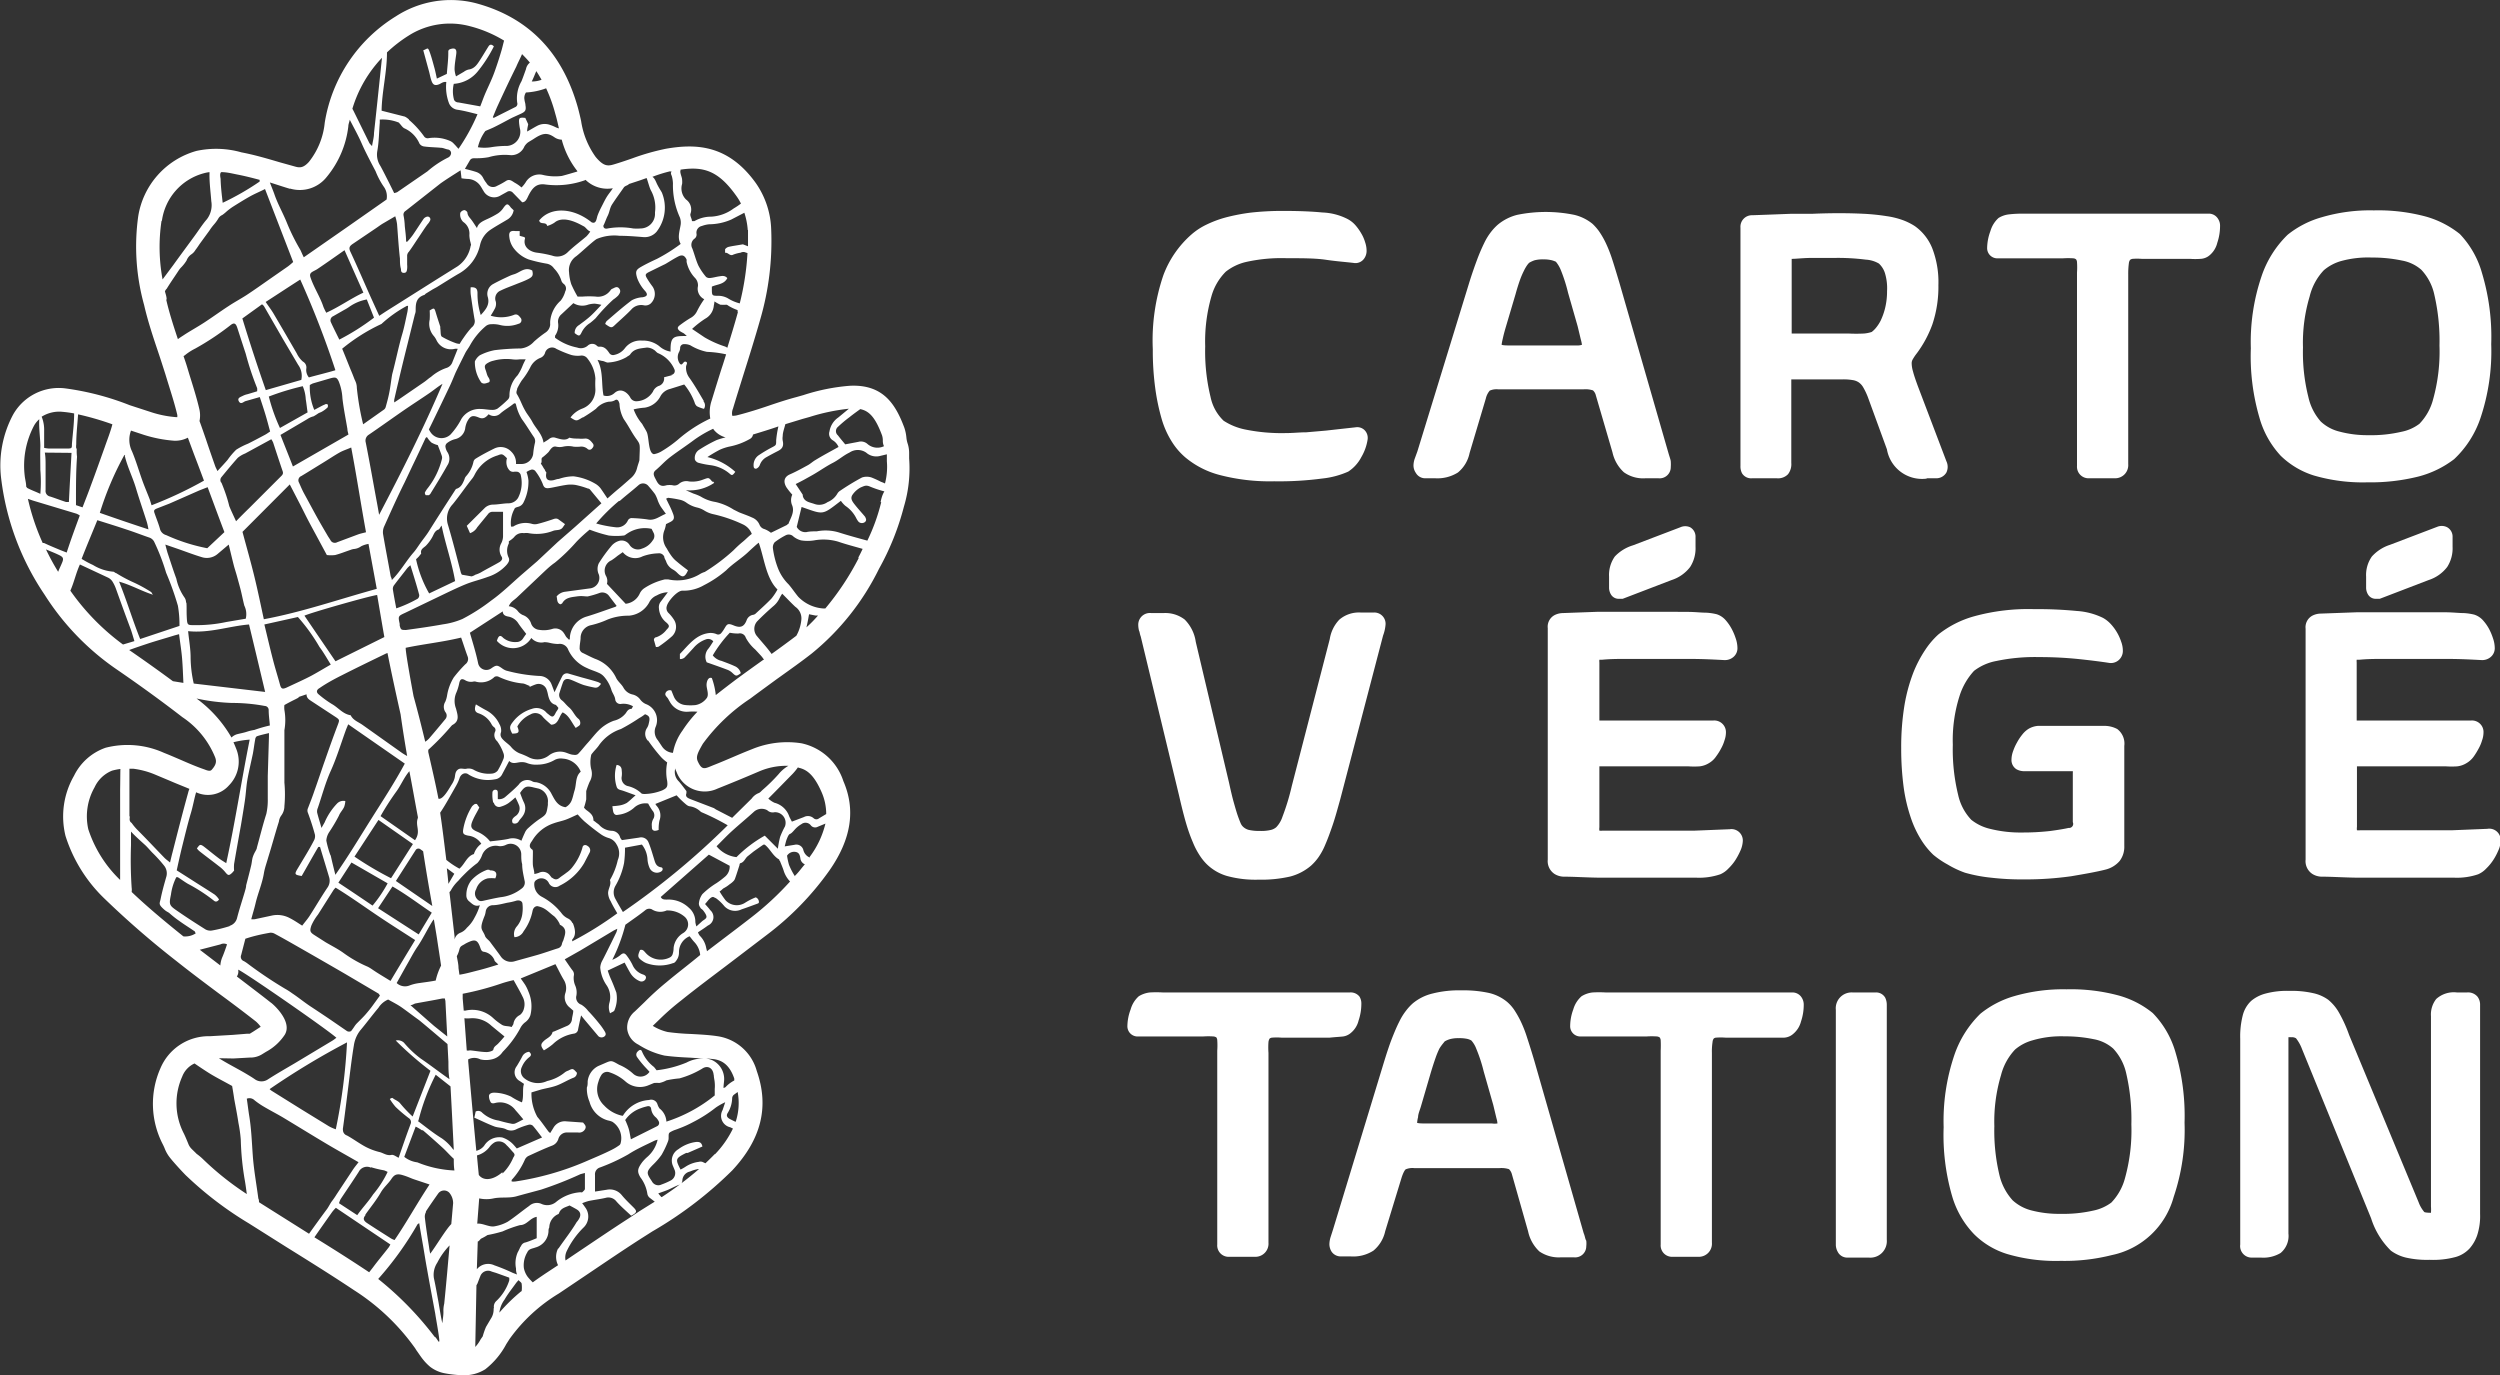 <svg id="Calque_1" data-name="Calque 1" xmlns="http://www.w3.org/2000/svg" viewBox="0 0 190.84 104.98"><rect x="0" y="0" width="190.84" height="104.98" fill="#333333" stroke="none"/><defs><style>.cls-1{fill:#fff;}</style></defs><path class="cls-1" d="M88.7,32.06a6.8,6.8,0,0,0,.8,1.73,5.17,5.17,0,0,0,1,1.14,6.72,6.72,0,0,0,2.57,1.32,15.08,15.08,0,0,0,4.19.49,24.91,24.91,0,0,0,3.66-.21,6.54,6.54,0,0,0,2-.53,2.93,2.93,0,0,0,1-1.11,3.74,3.74,0,0,0,.48-1.35.84.84,0,0,0-.25-.72.8.8,0,0,0-.68-.2l-1,.11-1.25.14L99.72,33c-.51,0-1,.06-1.57.06a13.89,13.89,0,0,1-3.08-.27,4.75,4.75,0,0,1-1.66-.67,3.48,3.48,0,0,1-1-1.81A14.74,14.74,0,0,1,92,26.44a12.46,12.46,0,0,1,.47-3.8,4.3,4.3,0,0,1,1.1-1.9A3.93,3.93,0,0,1,95.11,20a12.37,12.37,0,0,1,3.1-.29c1.18,0,2.19,0,3,.12s1.52.17,2.11.24a.81.81,0,0,0,.82-.34,1,1,0,0,0,.18-.6,2,2,0,0,0-.11-.63,2.83,2.83,0,0,0-.29-.67,4,4,0,0,0-.42-.6,2.11,2.11,0,0,0-.63-.51,4.59,4.59,0,0,0-1.93-.5c-.8-.08-1.83-.12-3-.12a22,22,0,0,0-2.46.13,14.9,14.9,0,0,0-1.92.37,8.47,8.47,0,0,0-1.49.56,5.06,5.06,0,0,0-1.12.74A7.72,7.72,0,0,0,88.81,21,15.39,15.39,0,0,0,88,26.66a21.26,21.26,0,0,0,.2,3.07A16.22,16.22,0,0,0,88.7,32.06Z"/><path class="cls-1" d="M108.8,36.51h.77a2.93,2.93,0,0,0,1.72-.44,2.58,2.58,0,0,0,.89-1.48l1.24-4.16a1.42,1.42,0,0,1,.3-.61,1.27,1.27,0,0,1,.65-.1h6.51a1.85,1.85,0,0,1,.72.08.74.74,0,0,1,.22.38l1.27,4.35a2.9,2.9,0,0,0,.87,1.52,2.52,2.52,0,0,0,1.64.46h1a.85.85,0,0,0,.94-.86,2.85,2.85,0,0,0,0-.42c0-.1-.07-.29-.15-.55l-3.77-13.09c-.21-.7-.39-1.3-.55-1.79a10.2,10.2,0,0,0-.51-1.29,6.35,6.35,0,0,0-.5-.86,4.08,4.08,0,0,0-.49-.56,3.47,3.47,0,0,0-1.4-.69,10.88,10.88,0,0,0-4.35,0,3.76,3.76,0,0,0-1.47.74,4,4,0,0,0-.52.55,4.61,4.61,0,0,0-.53.86c-.16.33-.35.75-.54,1.26s-.41,1.13-.64,1.88L108.2,34.45,108,35a1.63,1.63,0,0,0-.1.53,1,1,0,0,0,.18.57A.82.82,0,0,0,108.8,36.51Zm7.8-16.3a1.46,1.46,0,0,1,.13-.15,2.26,2.26,0,0,1,.41-.19,2.42,2.42,0,0,1,.66-.07,2.58,2.58,0,0,1,.67.07,2.06,2.06,0,0,1,.3.11,2.41,2.41,0,0,1,.37.62,12.17,12.17,0,0,1,.56,1.75l.73,2.55.24,1a2.83,2.83,0,0,1,.09.42h0a1.09,1.09,0,0,1-.42.05h-5.2c-.44,0-.55-.05-.51-.08a3.59,3.59,0,0,1,.08-.41c.05-.24.12-.51.21-.82l.77-2.6c.12-.44.24-.81.35-1.12a6.1,6.1,0,0,1,.3-.69A2.87,2.87,0,0,1,116.6,20.21Z"/><path class="cls-1" d="M147.11,36.51h.67a.89.89,0,0,0,.8-.44,1,1,0,0,0,0-.86l-2.17-5.71c-.18-.49-.31-.87-.38-1.15a2.25,2.25,0,0,1-.1-.61.57.57,0,0,1,.06-.27,3.69,3.69,0,0,1,.34-.51,8.57,8.57,0,0,0,1.18-2.2,9,9,0,0,0,.46-3,7.19,7.19,0,0,0-.47-2.81,3.82,3.82,0,0,0-1.33-1.69,4.72,4.72,0,0,0-.9-.45,6.15,6.15,0,0,0-1.25-.31,16.5,16.5,0,0,0-1.74-.18c-1-.05-2.32-.07-3.93,0l-1.62,0-1.58.06-1.38.05a.88.88,0,0,0-.91.95V35.57a1.13,1.13,0,0,0,.12.56.81.81,0,0,0,.76.38h1.9a1.05,1.05,0,0,0,.85-.31,1.24,1.24,0,0,0,.25-.86V29.07c0-.05,0-.08,0-.11h3.95a4.22,4.22,0,0,1,.77.06,1.11,1.11,0,0,1,.43.17,1.16,1.16,0,0,1,.33.36,5.3,5.3,0,0,1,.36.75l1.46,4a2.72,2.72,0,0,0,3,2.24Zm-3.06-14.28a5.31,5.31,0,0,1-.14,1.25,5,5,0,0,1-.35,1,3,3,0,0,1-.42.62,2.13,2.13,0,0,1-.26.24,2.46,2.46,0,0,1-.59.12,11.66,11.66,0,0,1-1.18,0h-4.34v-5.7h0c.34,0,.81-.06,1.39-.07H140a16.84,16.84,0,0,1,2.43.13,2.22,2.22,0,0,1,1,.3,1.7,1.7,0,0,1,.46.73A4,4,0,0,1,144.05,22.23Z"/><path class="cls-1" d="M168.67,16.31H154.4a8.5,8.5,0,0,0-1,.05,1.9,1.9,0,0,0-.84.28,2.15,2.15,0,0,0-.62,1,3.86,3.86,0,0,0-.25,1.28.78.78,0,0,0,.83.8h4.95a5.86,5.86,0,0,1,.81,0,.37.37,0,0,1,.2.08.39.39,0,0,1,.07.21,5.63,5.63,0,0,1,0,.79V35.57a.88.88,0,0,0,.91.94h2a1,1,0,0,0,1-1.08V20.92a6,6,0,0,1,.05-.83.54.54,0,0,1,.09-.25.43.43,0,0,1,.18-.08,4.67,4.67,0,0,1,.72,0h3.68a5.61,5.61,0,0,0,.8,0,1.14,1.14,0,0,0,.7-.28,1.78,1.78,0,0,0,.58-.95,4,4,0,0,0,.21-1.26.94.94,0,0,0-.15-.56A.82.82,0,0,0,168.67,16.31Z"/><path class="cls-1" d="M174.1,34.79a6.32,6.32,0,0,0,2.54,1.51,13.34,13.34,0,0,0,4.07.52,15.1,15.1,0,0,0,3.89-.44,7.62,7.62,0,0,0,2.74-1.33,7.66,7.66,0,0,0,2-3.11,16,16,0,0,0,.83-5.67,16.86,16.86,0,0,0-.7-5.41,7.09,7.09,0,0,0-1.7-3,7.35,7.35,0,0,0-2.56-1.32,14,14,0,0,0-4-.48,13.07,13.07,0,0,0-4,.53,7.32,7.32,0,0,0-2.58,1.33,7.93,7.93,0,0,0-2,3.19,15.61,15.61,0,0,0-.81,5.48,16.67,16.67,0,0,0,.65,5.27A7.07,7.07,0,0,0,174.1,34.79Zm7-15.13a10.82,10.82,0,0,1,2.26.23,3.06,3.06,0,0,1,1.47.7,4,4,0,0,1,1,1.92,15.52,15.52,0,0,1,.39,3.87,13.59,13.59,0,0,1-.48,4.08,4.2,4.2,0,0,1-1.05,1.89,3.31,3.31,0,0,1-1.37.61,10.15,10.15,0,0,1-2.52.26,8.31,8.31,0,0,1-2.24-.28,3.19,3.19,0,0,1-1.4-.76,4.2,4.2,0,0,1-.95-1.88,14,14,0,0,1-.41-3.78,12.3,12.3,0,0,1,.51-3.89,4.42,4.42,0,0,1,1.08-2,3.53,3.53,0,0,1,1.31-.7A7.74,7.74,0,0,1,181.05,19.66Z"/><path class="cls-1" d="M87.08,48.59,90,60.71c.19.83.37,1.55.54,2.13s.35,1.07.52,1.46a5.7,5.7,0,0,0,.52,1,4,4,0,0,0,.52.65,3.68,3.68,0,0,0,1.57.92,8.21,8.21,0,0,0,2.4.28,9.77,9.77,0,0,0,2.42-.24,4,4,0,0,0,1.59-.83,3.85,3.85,0,0,0,.58-.66,5.07,5.07,0,0,0,.53-1c.17-.39.34-.86.53-1.41s.37-1.21.59-2l3.27-12.5a3,3,0,0,0,.19-.87.86.86,0,0,0-.94-.88h-.93a2.3,2.3,0,0,0-1.66.54,2.76,2.76,0,0,0-.73,1.48L98.61,60a17.5,17.5,0,0,1-.71,2.34,2.09,2.09,0,0,1-.48.81,1,1,0,0,1-.39.2,3.15,3.15,0,0,1-.86.08,3.51,3.51,0,0,1-.85-.08,1,1,0,0,1-.46-.27.79.79,0,0,1-.15-.23c-.06-.14-.14-.34-.23-.6s-.19-.61-.3-1-.23-.9-.36-1.5L91.28,49a3,3,0,0,0-.85-1.71,2.42,2.42,0,0,0-1.61-.49h-.93a.89.89,0,0,0-1,.91,1.85,1.85,0,0,0,.06.44C87,48.23,87,48.38,87.08,48.59Z"/><path class="cls-1" d="M123.27,42.48a2.45,2.45,0,0,0-.44,1.54v.82a1,1,0,0,0,.17.58.68.68,0,0,0,.59.29l.28,0,3.73-1.43a2.9,2.9,0,0,0,1.42-1,2.63,2.63,0,0,0,.41-1.54V41a.82.82,0,0,0-.41-.75.91.91,0,0,0-.75,0l-3.62,1.38A3.17,3.17,0,0,0,123.27,42.48Z"/><path class="cls-1" d="M127.26,46.7h-2c-1.24,0-2.32,0-3.24,0l-2.73.1a1.44,1.44,0,0,0-.61.15,1,1,0,0,0-.53,1V65.62a1.17,1.17,0,0,0,.51,1.09,1.39,1.39,0,0,0,.66.21h0c.84,0,1.8.07,2.88.08h3.65c1.67,0,2.9,0,3.69,0a5,5,0,0,0,1.78-.26,1.85,1.85,0,0,0,.61-.43,3.81,3.81,0,0,0,.54-.65,5.41,5.41,0,0,0,.38-.71,2.06,2.06,0,0,0,.19-.77.87.87,0,0,0-1-.88h0l-2.72.11c-1,0-2.31,0-3.78,0h-3.2a1.72,1.72,0,0,1-.25,0,1,1,0,0,1,0-.26V58.5h6.8a6.52,6.52,0,0,0,.86,0,1.71,1.71,0,0,0,.71-.25,1.67,1.67,0,0,0,.55-.52,4.49,4.49,0,0,0,.37-.59,3,3,0,0,0,.26-.62,1.81,1.81,0,0,0,.11-.58.89.89,0,0,0-.94-.94h-8.72V50.58a1.16,1.16,0,0,1,0-.22l.22,0q.63-.06,1.5-.06h2c1.11,0,2.18,0,3.2,0s1.9.05,2.65.09a1,1,0,0,0,.64-.22.87.87,0,0,0,.33-.69,2.33,2.33,0,0,0-.14-.77,4.35,4.35,0,0,0-.32-.74,3.45,3.45,0,0,0-.46-.65,1.53,1.53,0,0,0-.66-.43,4.28,4.28,0,0,0-.81-.12c-.35,0-.78-.05-1.28-.06Z"/><path class="cls-1" d="M150,66.62A11.49,11.49,0,0,0,152,67a20.15,20.15,0,0,0,2.47.13,25,25,0,0,0,3.63-.24c1-.17,1.93-.33,2.63-.51a2.08,2.08,0,0,0,1.07-.65,1.78,1.78,0,0,0,.36-1.15V56.94a1.39,1.39,0,0,0-.54-1.29,2.09,2.09,0,0,0-1-.24h-4.21c-.34,0-.62,0-.83,0a1.66,1.66,0,0,0-.75.24,1.86,1.86,0,0,0-.47.44,3.77,3.77,0,0,0-.39.59,3.62,3.62,0,0,0-.29.64,1.91,1.91,0,0,0-.13.64.83.83,0,0,0,.36.75,1.18,1.18,0,0,0,.61.16h3.71a.45.45,0,0,1,0,.13v3.76a.31.31,0,0,1-.32.44c-.35.08-.84.16-1.45.24a18.4,18.4,0,0,1-2.1.11,9.49,9.49,0,0,1-2.45-.28,3.6,3.6,0,0,1-1.43-.69,4,4,0,0,1-1-1.89,14.58,14.58,0,0,1-.41-3.84,11.11,11.11,0,0,1,.51-3.71,5.09,5.09,0,0,1,1.11-1.93,4,4,0,0,1,1.69-.75,14.32,14.32,0,0,1,3.29-.3,28.91,28.91,0,0,1,3,.15c.95.1,1.73.2,2.31.29a.9.9,0,0,0,.73-.19.93.93,0,0,0,.34-.74,2,2,0,0,0-.13-.69,3.68,3.68,0,0,0-.78-1.33,2.39,2.39,0,0,0-.6-.48,5.31,5.31,0,0,0-2-.53,31,31,0,0,0-3.25-.14,15.59,15.59,0,0,0-4.61.55,7.68,7.68,0,0,0-2.71,1.38,6.1,6.1,0,0,0-1,1.17,9.28,9.28,0,0,0-.92,1.76,12.91,12.91,0,0,0-.67,2.47,19.82,19.82,0,0,0-.25,3.28,22.37,22.37,0,0,0,.19,3,12.39,12.39,0,0,0,.54,2.3,7.83,7.83,0,0,0,.79,1.69,5.82,5.82,0,0,0,.93,1.15,6.68,6.68,0,0,0,1.09.74A7.26,7.26,0,0,0,150,66.62Z"/><path class="cls-1" d="M189.87,63.27h0l-2.72.11c-1,0-2.31,0-3.78,0h-3.2a1.72,1.72,0,0,1-.25,0,1,1,0,0,1,0-.26V58.5h6.8a6.52,6.52,0,0,0,.86,0,1.71,1.71,0,0,0,.71-.25,1.8,1.8,0,0,0,.56-.52,5.8,5.8,0,0,0,.36-.59,3,3,0,0,0,.26-.62,1.81,1.81,0,0,0,.11-.58.88.88,0,0,0-.93-.94H179.9V50.58a1.16,1.16,0,0,1,0-.22l.22,0q.63-.06,1.5-.06h2c1.11,0,2.18,0,3.2,0s1.9.05,2.65.09a1,1,0,0,0,.64-.22.87.87,0,0,0,.33-.69,2.33,2.33,0,0,0-.14-.77A4.35,4.35,0,0,0,190,48a3.45,3.45,0,0,0-.46-.65,1.53,1.53,0,0,0-.66-.43,4.28,4.28,0,0,0-.81-.12c-.35,0-.77-.05-1.28-.06h-3.68c-1.24,0-2.32,0-3.24,0l-2.73.1a1.44,1.44,0,0,0-.61.15,1,1,0,0,0-.53,1V65.62a1.17,1.17,0,0,0,.51,1.09,1.39,1.39,0,0,0,.66.21h0c.84,0,1.8.07,2.88.08h3.65c1.67,0,2.9,0,3.69,0a5,5,0,0,0,1.78-.26,1.85,1.85,0,0,0,.61-.43,3.81,3.81,0,0,0,.54-.65,4.44,4.44,0,0,0,.38-.71,1.88,1.88,0,0,0,.19-.77A.87.87,0,0,0,189.87,63.27Z"/><path class="cls-1" d="M186.06,40.21l-3.62,1.38a3.17,3.17,0,0,0-1.38.89,2.45,2.45,0,0,0-.44,1.54v.82a1,1,0,0,0,.17.58.68.68,0,0,0,.59.29l.28,0,3.73-1.43a2.9,2.9,0,0,0,1.42-1,2.63,2.63,0,0,0,.41-1.54V41a.82.82,0,0,0-.41-.75A.91.91,0,0,0,186.06,40.21Z"/><path class="cls-1" d="M102.43,79.13a1.15,1.15,0,0,0,.7-.29,1.75,1.75,0,0,0,.58-.94,4,4,0,0,0,.21-1.26,1,1,0,0,0-.14-.56.85.85,0,0,0-.74-.32H88.77a8.86,8.86,0,0,0-1,0,2.05,2.05,0,0,0-.84.29,2.1,2.1,0,0,0-.62,1,3.76,3.76,0,0,0-.25,1.27.78.78,0,0,0,.83.8h4.95a5.61,5.61,0,0,1,.81,0,.51.51,0,0,1,.2.07.43.43,0,0,1,.07.21,5.79,5.79,0,0,1,0,.8V95a.87.87,0,0,0,.91.94h2a1,1,0,0,0,1-1.08V80.37a5.82,5.82,0,0,1,0-.83.62.62,0,0,1,.09-.26.34.34,0,0,1,.18-.07,4.48,4.48,0,0,1,.72,0h3.68C102,79.16,102.24,79.15,102.43,79.13Z"/><path class="cls-1" d="M120.89,94.13,117.13,81c-.21-.71-.4-1.31-.56-1.8a9.37,9.37,0,0,0-.51-1.29,7.48,7.48,0,0,0-.49-.85,3.13,3.13,0,0,0-.5-.56,3.36,3.36,0,0,0-1.4-.7,9.09,9.09,0,0,0-2.12-.2,8.16,8.16,0,0,0-2.23.25,3.69,3.69,0,0,0-1.47.74,3.94,3.94,0,0,0-.51.55,4.61,4.61,0,0,0-.53.86c-.17.33-.35.75-.55,1.26s-.4,1.12-.63,1.87l-3.87,12.72-.19.59a2,2,0,0,0-.09.53,1.09,1.09,0,0,0,.17.58.84.84,0,0,0,.71.36h.76a2.84,2.84,0,0,0,1.72-.44,2.65,2.65,0,0,0,.9-1.48L107,89.87c.17-.51.3-.61.31-.61a1.34,1.34,0,0,1,.65-.09h6.5a1.88,1.88,0,0,1,.73.08.83.83,0,0,1,.22.38L116.65,94a2.93,2.93,0,0,0,.86,1.53,2.62,2.62,0,0,0,1.64.45h1a.85.85,0,0,0,.94-.85,1.87,1.87,0,0,0,0-.42C121,94.58,121,94.39,120.89,94.13ZM110.16,79.65l.12-.15a1.65,1.65,0,0,1,.42-.18,2.33,2.33,0,0,1,.65-.07,2.79,2.79,0,0,1,.68.06,1.08,1.08,0,0,1,.29.12,2,2,0,0,1,.37.62,11.65,11.65,0,0,1,.57,1.74l.73,2.56.24,1a1.91,1.91,0,0,1,.08.41h0a1.47,1.47,0,0,1-.43,0h-5.2c-.43,0-.55-.05-.5-.07a2.16,2.16,0,0,1,.07-.41c0-.24.13-.52.22-.83l.76-2.6q.2-.66.36-1.11a6.54,6.54,0,0,1,.29-.7A3.51,3.51,0,0,1,110.16,79.65Z"/><path class="cls-1" d="M136.85,75.76H122.57a8.78,8.78,0,0,0-1,0,2,2,0,0,0-.84.29,2.1,2.1,0,0,0-.63,1,3.74,3.74,0,0,0-.24,1.27.78.78,0,0,0,.82.8h5a5.76,5.76,0,0,1,.82,0,.5.5,0,0,1,.19.07.42.42,0,0,1,.08.21,8,8,0,0,1,0,.8V95a.87.87,0,0,0,.91.94h2a1,1,0,0,0,1-1.08V80.37a4.63,4.63,0,0,1,.05-.83.5.5,0,0,1,.09-.26.3.3,0,0,1,.17-.07,4.62,4.62,0,0,1,.73,0h3.67q.52,0,.81,0a1.14,1.14,0,0,0,.69-.29,1.81,1.81,0,0,0,.59-.94,4,4,0,0,0,.21-1.26,1,1,0,0,0-.15-.56A.83.83,0,0,0,136.85,75.76Z"/><path class="cls-1" d="M143.17,75.76h-1.75a1.21,1.21,0,0,0-1.28,1.33V95a1.12,1.12,0,0,0,.14.55A.81.81,0,0,0,141,96h1.66a1.26,1.26,0,0,0,1.37-1.36V76.72a1.28,1.28,0,0,0-.12-.56A.8.8,0,0,0,143.17,75.76Z"/><path class="cls-1" d="M164.33,77.33A7.15,7.15,0,0,0,161.76,76a14,14,0,0,0-4-.48,13.48,13.48,0,0,0-4,.52,7.33,7.33,0,0,0-2.58,1.34,8,8,0,0,0-2,3.18,15.65,15.65,0,0,0-.81,5.48,16.73,16.73,0,0,0,.65,5.28,7,7,0,0,0,1.68,2.9,6.13,6.13,0,0,0,2.53,1.51,13.14,13.14,0,0,0,4.08.52,14.68,14.68,0,0,0,3.89-.44,6.2,6.2,0,0,0,4.73-4.44,15.94,15.94,0,0,0,.83-5.67,17.08,17.08,0,0,0-.7-5.4A7.09,7.09,0,0,0,164.33,77.33Zm-7.05,15.33a8.28,8.28,0,0,1-2.24-.27,3.34,3.34,0,0,1-1.4-.76,4.36,4.36,0,0,1-1-1.88,14.57,14.57,0,0,1-.4-3.78,12.41,12.41,0,0,1,.51-3.9,4.45,4.45,0,0,1,1.07-1.95,3.44,3.44,0,0,1,1.32-.7,7.7,7.7,0,0,1,2.44-.31,10.83,10.83,0,0,1,2.26.22,3.07,3.07,0,0,1,1.47.71,4.07,4.07,0,0,1,1,1.91,15.55,15.55,0,0,1,.39,3.88,13.63,13.63,0,0,1-.48,4.08,4.26,4.26,0,0,1-1.05,1.89,3.44,3.44,0,0,1-1.37.61A10.32,10.32,0,0,1,157.28,92.66Z"/><path class="cls-1" d="M188.32,75.76h-.77a2,2,0,0,0-1.58.5,1.92,1.92,0,0,0-.4,1.31V92.1a3.09,3.09,0,0,1,0,.48s-.42,0-.51-.06a2.48,2.48,0,0,1-.43-.74L179.32,79a10.28,10.28,0,0,0-.76-1.68,3.48,3.48,0,0,0-.83-1,3.06,3.06,0,0,0-1.12-.5,7.49,7.49,0,0,0-1.86-.18,6.33,6.33,0,0,0-1.83.21,2.79,2.79,0,0,0-1.08.56,2.27,2.27,0,0,0-.64,1.11,6.47,6.47,0,0,0-.19,1.78V95a.88.88,0,0,0,.91,1h.68a2.56,2.56,0,0,0,1.49-.35,1.69,1.69,0,0,0,.6-1.49V79.41c0-.13,0-.2,0-.23a1,1,0,0,1,.22,0,.58.58,0,0,1,.36.08,3.09,3.09,0,0,1,.46.83L181,93a6,6,0,0,0,1.51,2.47,3.22,3.22,0,0,0,1.15.53,7.28,7.28,0,0,0,1.81.17,6.53,6.53,0,0,0,2-.22,2.3,2.3,0,0,0,1.06-.66,3,3,0,0,0,.57-1,4.71,4.71,0,0,0,.22-1.62V76.72a1,1,0,0,0-.2-.64A.94.94,0,0,0,188.32,75.76Z"/><path class="cls-1" d="M69.4,35c0-.09,0-.26,0-.42a2.32,2.32,0,0,0-.13-.77,2.24,2.24,0,0,1-.08-.42,3.26,3.26,0,0,0-.16-.75c-.65-1.73-1.58-3.33-4.18-3.19a15.27,15.27,0,0,0-3.52.71l-.53.15c-.71.19-1.42.42-2.12.66s-1.58.52-2.37.72a1.3,1.3,0,0,1-.32.05H55.9a.9.9,0,0,1,.05-.54c.25-.84.52-1.69.78-2.53.45-1.43.9-2.86,1.31-4.31a21.33,21.33,0,0,0,.83-6.84,6.53,6.53,0,0,0-1.17-3.54c-2.15-3-4.66-3-6.84-2.63a17.76,17.76,0,0,0-2.6.74c-.46.16-.93.32-1.4.46s-.79.15-1.39-.57a6.3,6.3,0,0,1-1.11-2.74c-.07-.33-.15-.66-.24-1-1.18-4.25-3.8-6.93-7.81-8a7.7,7.7,0,0,0-6.08,1,11.71,11.71,0,0,0-5.44,8.12,5.7,5.7,0,0,1-1.21,3c-.39.43-.66.46-1,.37l-1.22-.34c-.95-.28-1.93-.57-2.93-.76A7.09,7.09,0,0,0,15,11.52a6.19,6.19,0,0,0-4.45,5A16.7,16.7,0,0,0,11,23.28c.28,1.22.68,2.42,1.07,3.58.19.56.37,1.13.55,1.69l.18.59c.26.84.54,1.7.74,2.56a.5.5,0,0,0,0,.14h-.13a8,8,0,0,1-1.82-.36L9.9,30.93A20.88,20.88,0,0,0,5,29.65a4,4,0,0,0-4,2,8.22,8.22,0,0,0-.91,4.89A20.12,20.12,0,0,0,3.4,45.39a19.69,19.69,0,0,0,5.45,5.67c1.78,1.22,3.49,2.46,5.08,3.69a6.69,6.69,0,0,1,2.5,3.08c.1.28.09.52-.25.91-.07.08-.15.17-.56,0-.64-.22-1.26-.49-1.88-.76-.4-.17-.81-.35-1.22-.51a6.75,6.75,0,0,0-4.46-.39,4.23,4.23,0,0,0-2.41,2.14A6.22,6.22,0,0,0,5,63.81a11.39,11.39,0,0,0,3,4.81,68.1,68.1,0,0,0,5.45,4.73c1.08.86,2.19,1.69,3.3,2.52.94.69,1.87,1.39,2.79,2.11a2.4,2.4,0,0,1,.36.4l-.54.35-.29.18h-.2L17.75,79l-1.72.1a4,4,0,0,0-3.78,2.44,6.72,6.72,0,0,0,.17,5.8,3.73,3.73,0,0,1,.16.35,2.65,2.65,0,0,0,.4.69c.37.47,1.22,1.37,1.26,1.39A27,27,0,0,0,19,93.39l2.82,1.78c1.75,1.09,3.5,2.18,5.21,3.32a16.81,16.81,0,0,1,4.66,4.43l.1.16c.16.22.32.47.48.67a3.88,3.88,0,0,0,.57.59,2.6,2.6,0,0,0,1.16.5,8.46,8.46,0,0,0,1.35.14,3,3,0,0,0,1.7-.46,6,6,0,0,0,1.6-1.92l.25-.39a12.7,12.7,0,0,1,3.76-3.47l2.23-1.5c1.35-.91,2.69-1.82,4.06-2.7L49.8,94a30,30,0,0,0,6.1-4.66c2.21-2.37,2.83-4.85,1.87-7.58a3.66,3.66,0,0,0-3-2.66c-.66-.1-1.32-.13-2-.17a17.24,17.24,0,0,1-1.8-.15,3.73,3.73,0,0,1-1.14-.47l.57-.55A18.89,18.89,0,0,1,52,76.37c1.24-1,2.5-1.93,3.76-2.89l2.77-2.11a22.23,22.23,0,0,0,4.79-4.93c1.68-2.41,2-4.64,1.06-6.81a4.3,4.3,0,0,0-3.2-2.89,7.05,7.05,0,0,0-3.8.46c-1,.39-1.9.81-2.87,1.19-.71.28-.9.47-1.24-.26-.17-.37,0-.68.38-1.35a14.15,14.15,0,0,1,3.62-3.45c.67-.5,1.36-1,2-1.47l.28-.2h0c.81-.58,1.63-1.16,2.41-1.77a19.25,19.25,0,0,0,5.14-6.47A20,20,0,0,0,69,38.68,10.16,10.16,0,0,0,69.4,35ZM9.17,60.28c0,.84,0,1.67,0,2.51,0,1.22,0,2.45,0,3.67,0,.24,0,.48,0,.71A9.41,9.41,0,0,1,6.74,63.3a4.48,4.48,0,0,1,.48-3.2,2.5,2.5,0,0,1,1.33-1.27,4.53,4.53,0,0,1,.64-.13C9.18,59.23,9.18,59.76,9.17,60.28ZM64.84,31.85c.26-.21.54-.41.83-.62.68.14,1.15.63,1.66,2a1.23,1.23,0,0,1,.06.34c0,.14,0,.31.09.49h0a1.15,1.15,0,0,1-1.25-.16.75.75,0,0,0-.71-.17l-1,.19c-.17-.21-.37-.44-.56-.69a.42.42,0,0,1,0-.64A9.63,9.63,0,0,1,64.84,31.85Zm-7.6,1.66a.45.45,0,0,0,.24-.34c.59-.18,1.18-.36,1.74-.55l.2-.07a7.79,7.79,0,0,0-.17,1.06c0,.39,0,.37-.36.56s-.69.39-1,.6a.91.91,0,0,0-.36.82c0,.15.11.23.24.17A.51.51,0,0,0,58,35.5a1.1,1.1,0,0,1,.54-.62c.28-.16.57-.31.86-.46s.45-.34.35-.78a1,1,0,0,1,0-.35c0-.29.12-.58.2-.91l1.31-.4.54-.15a15.24,15.24,0,0,1,3-.63l-.81.67a1.59,1.59,0,0,0-.67,1.06.58.58,0,0,0,.25.68,1.08,1.08,0,0,1,.44.51c-.61.34-1.2.65-1.77,1-.21.12-.38.29-.59.4-.44.24-.89.49-1.35.69s-.52.58-.26,1a5,5,0,0,0,.44.55,1,1,0,0,0,0,.84c.18.51-.13.94-.3,1.4,0,0-.06,0-.1.07l-1.23.6a1.91,1.91,0,0,0-.49-.28.55.55,0,0,1-.38-.33,1,1,0,0,0-.56-.55c-.32-.15-.65-.26-1-.4L56,38.9a4.31,4.31,0,0,0-1.38-.58,3,3,0,0,1-1.12-.41,3.46,3.46,0,0,0-.56-.23l-.59-.26a3.31,3.31,0,0,0,2.17-.56l-.07-.09s-.06,0-.08,0c-.28-.35-.27-.31-.7-.16a2.23,2.23,0,0,1-1.08.14.85.85,0,0,0-.73.16.54.54,0,0,1-.53.13,1.61,1.61,0,0,0-.44,0,1.19,1.19,0,0,1-.26.05c-.36,0-.47-.31-.61-.57s-.17-.43,0-.6c.49-.41.68-.68,1.21-1.08S52.43,34,53,33.57a9,9,0,0,1,1.44-.84,1,1,0,0,0,.15.19,1.74,1.74,0,0,0,.8.47,5.17,5.17,0,0,0-.7.21,11.27,11.27,0,0,0-1.36.76.74.74,0,0,0-.28.74.47.47,0,0,0,.24.22,6.72,6.72,0,0,0,.87.18,2.83,2.83,0,0,1,1.53.65c.19.17.23.15.44-.13A4.85,4.85,0,0,0,54,34.89a10.69,10.69,0,0,1,.93-.55,3.67,3.67,0,0,1,.75-.25A5.08,5.08,0,0,0,57.24,33.51Zm-7.78,23a14.06,14.06,0,0,0,1,1.28,3.14,3.14,0,0,0,.47.41,3.58,3.58,0,0,0,0,1.42c.05.42,0,.54-.39.72a3.92,3.92,0,0,1-1.3.27c-.1,0-.25,0-.29-.06A2.22,2.22,0,0,0,47.9,60a.63.63,0,0,1-.44-.73,1.62,1.62,0,0,0,0-.44c0-.22-.09-.41-.39-.44a2.77,2.77,0,0,0,0,1.66c.07.23.26.24.45.3s.64.23,1,.36c-.26.22-.45.42-.67.58a1.68,1.68,0,0,1-.53.19,4.35,4.35,0,0,1-.57.06,3.51,3.51,0,0,0,.06.42c.05.18.16.29.36.24a2.2,2.2,0,0,0,1.21-.52,1.27,1.27,0,0,1,1.1-.34,4.66,4.66,0,0,0,.32.53.53.53,0,0,1,.06.66.91.91,0,0,0-.1.54c0,.17,0,.31.21.35a.74.74,0,0,0,.31-.07,3,3,0,0,1,.06-.71,1.09,1.09,0,0,0-.22-1.13.67.67,0,0,1-.09-.14l1.62-.66a6.85,6.85,0,0,0,.54.54c.14.12.3.29.47.3a1.52,1.52,0,0,1,.75.34.67.67,0,0,0,.14.11,17.92,17.92,0,0,1,2,1,57.92,57.92,0,0,1-8,6.62c-.21-.36-.4-.68-.57-1a1,1,0,0,1,0-1,5.54,5.54,0,0,0,.66-1.75,8.31,8.31,0,0,0,.07-1.16L49,64.47a2,2,0,0,1,.43,1.17,2,2,0,0,0,.15.6.61.61,0,0,0,.9.28c.14-.09.14-.28,0-.31-.42-.06-.47-.38-.57-.7s-.24-.82-.41-1.22a.6.6,0,0,0-.71-.35l-1.31.19a.73.73,0,0,1-.14-.2.68.68,0,0,0-.66-.51,1.36,1.36,0,0,1-.94-.45c-.08-.08-.19-.14-.28-.22s-.16-.09-.16-.14c0-.4-.29-.59-.56-.79a1.33,1.33,0,0,1-.16-.17,4.91,4.91,0,0,0,.17-.63c0-.21,0-.43,0-.63a6.77,6.77,0,0,1,.26-.71,1.2,1.2,0,0,0,.11-1,2.44,2.44,0,0,1,0-1c0-.09.1-.18.16-.26s.31-.33.43-.51a3.33,3.33,0,0,1,1.69-1.26,14.58,14.58,0,0,0,1.39-.83,3.19,3.19,0,0,0,.45-.3c.33.13.4.24.29.68a1,1,0,0,1-.14.37A.79.79,0,0,0,49.46,56.55Zm4,12.76c0,.08.15.14.21.22s.26.33.26.49-.22.24-.34.35l-.43.39a2.08,2.08,0,0,1-.08-.33,1.4,1.4,0,0,0-.5-1.1,2.25,2.25,0,0,0-1.67-.62c-.2,0-.38,0-.47-.2l3.67-3.23,1.59.85a1,1,0,0,1-.33.81,6.94,6.94,0,0,1-.67.51,6.15,6.15,0,0,0-1.08.84,1.42,1.42,0,0,0-.27.73A.5.5,0,0,0,53.49,69.31ZM54.7,64.6c.38-.38.74-.76,1.13-1.12.57-.52,1.16-1,1.74-1.53a.89.89,0,0,1,1-.1.59.59,0,0,0,.56.15.81.81,0,0,1,.79,1.09,6.4,6.4,0,0,0-.37.8,7.21,7.21,0,0,0-.17.9l-1-1a9.78,9.78,0,0,0-2.16,1.64A2.31,2.31,0,0,1,54.7,64.6Zm-11,5.87a.72.72,0,0,0-.35-.36,1.28,1.28,0,0,1-.5-.42,4.75,4.75,0,0,0-1.5-1.24,1.07,1.07,0,0,1-.56-1.07.35.35,0,0,1,.18-.22.63.63,0,0,1,.92.23.55.55,0,0,0,.83.22,4.43,4.43,0,0,0,1.87-1.72L45,65.1a.37.37,0,0,0-.13-.51c-.17-.14-.38-.1-.41.12a4.15,4.15,0,0,1-.74,1.45,1.91,1.91,0,0,1-.48.46c-.17.14-.36.25-.53.39s-.33.17-.55,0c-.06,0-.11-.11-.16-.16a.67.67,0,0,0-.87-.22,2.65,2.65,0,0,1-.34.09c0-.25-.09-.46-.11-.68s0-.63,0-1c0-.07,0-.17-.07-.2-.27-.2-.17-.42,0-.64a3,3,0,0,1,1.65-1.35c.3-.11.63-.17.93-.28s.57-.25.91-.4a6.13,6.13,0,0,0,.51.53c.41.35.84.69,1.28,1a2.06,2.06,0,0,0,.6.28,1,1,0,0,1,.58.49,1.27,1.27,0,0,1,.09,1.18,5.3,5.3,0,0,1-.6,1.53.08.08,0,0,0,0,0c.13.35-.14.65-.14,1a1.3,1.3,0,0,0,.2.62c.14.31.32.6.5.92a26.49,26.49,0,0,1-3.44,2.14c0-.09,0-.13,0-.14C44,71.39,43.91,70.92,43.73,70.47ZM33.77,101c-.05-.07-.29-1.57-.3-1.62-.14-.74-.19-1.08-.35-1.82a1.67,1.67,0,0,1,.26-1.17,5.43,5.43,0,0,1,.94-1.32l-.19,2.15c-.07.76-.14,1.53-.22,2.3h0a2.29,2.29,0,0,0-.06.63c0,.28-.05.56-.08.84ZM11.53,45.19a10.38,10.38,0,0,0-1.31-.72,11,11,0,0,1-1.35-.72c-.07,0-.15-.11-.23-.11a3.47,3.47,0,0,1-1.54-.51,6.88,6.88,0,0,1-.87-.47c.39-1,.79-1.94,1.2-2.95.76.24,1.51.47,2.25.72.59.19,1.17.42,1.76.62a.66.66,0,0,1,.35.35,15.86,15.86,0,0,1,.89,2.32,22.2,22.2,0,0,1,.9,2.52,8.37,8.37,0,0,1,.12,1.54l-3,1c-.58-1.44-1-2.88-1.61-4.38.93.26,1.69.71,2.59,1C11.58,45.29,11.57,45.21,11.53,45.19Zm.7-4.75c-.11-.42-.28-.82-.42-1.23-.09-.24-.06-.3.18-.4l.95-.37,2.27-1,.64-.25c.44,1.18.85,2.3,1.28,3.43l-1.31,1.23a13.84,13.84,0,0,1-3.13-1A.68.68,0,0,1,12.23,40.44Zm3-9.15c-.21-.92-.5-1.82-.77-2.69L14.28,28c-.08-.27-.18-.55-.27-.82a.56.56,0,0,0,.15-.1,4.18,4.18,0,0,1,.74-.47,20.41,20.41,0,0,0,2.66-1.76c.29-.24.43-.2.55.16.22.68.44,1.36.65,2a21.73,21.73,0,0,0,.87,2.62,1.29,1.29,0,0,1,0,.24l-.73.22a1.49,1.49,0,0,0-.37.13c-.15.08-.44.15-.3.41s.32.08.48,0l1.12-.32c.16.48.3.9.43,1.33s.24.86.36,1.3c-.14.09-.26.18-.39.25-.43.23-.86.46-1.3.68a5.44,5.44,0,0,0-.9.46,5.55,5.55,0,0,0-.66.78c-.24.28-.49.54-.77.85-.07-.16-.13-.26-.17-.37-.24-.68-.48-1.37-.71-2.06-.16-.46-.32-.93-.49-1.39A2.15,2.15,0,0,0,15.23,31.29ZM32.5,37.8s.17,0,.24,0a.48.48,0,0,0,.17-.2c.42-.68.84-1.36,1.23-2.06a.92.92,0,0,0,0-1.05,1,1,0,0,1-.14-.42.34.34,0,0,1,.13-.25,1.67,1.67,0,0,1,.58-.29,1,1,0,0,0,.81-.9,2,2,0,0,1,.13-.42c.25-.48.42-.54.92-.33.31.13.51,0,.73-.26a.7.7,0,0,0,.92-.08c.35-.29.6-.41,1-.73.13-.06.15,0,.18.12A3.56,3.56,0,0,0,39.84,32c.32.43.59.89.89,1.33a.56.56,0,0,1,.1.5,5.74,5.74,0,0,0-.13.83.9.9,0,0,1-.9.76l-.41,0a1.19,1.19,0,0,0-.36-.94,1.1,1.1,0,0,0-1.3-.24c-.49.24-1,.51-1.43.78a.37.37,0,0,0-.16.24,2.33,2.33,0,0,1-.56,1.09.56.56,0,0,0-.12.23c-.13.31-.25.61-.6.73-.06,0-.11.1-.15.16-.68,1.05-1.35,2.09-2,3.13-.2.31-.44.6-.65.9s-.3.45-.47.65c-.59.67-1,1.44-1.68,2.13,0-.13-.07-.22-.09-.31-.19-1.07-.4-2.14-.58-3.21a1.07,1.07,0,0,1,.08-.56c.51-1.13,1-2.24,1.56-3.36l.61-1.29c.34-.7.67-1.41,1-2.12,0,0,0,0,.1-.07a2,2,0,0,0,.34.42,1.81,1.81,0,0,0,.49.2c.11.29.22.56.31.83a.44.44,0,0,1,0,.25,5.9,5.9,0,0,1-1.06,2.18,1.81,1.81,0,0,0-.24.37A.31.31,0,0,0,32.5,37.8Zm12-5.93a10.75,10.75,0,0,0,1-.67,1.63,1.63,0,0,1,1-.54.83.83,0,0,0,.48-.13c.22-.1.29.23.31.29A2.62,2.62,0,0,0,47.62,32c.42.6.58,1,1,1.57.27.39.23.35.19,1.55,0,.06-.12.37-.18.61a1.43,1.43,0,0,1-.43.73c-1.35,1.2-.61.51-1.83,1.59-.19-.28-.35-.53-.53-.78a1.43,1.43,0,0,0-.34-.31,4.32,4.32,0,0,0-1.72-.6,3.49,3.49,0,0,0-1.12.2c-.14,0-.29.07-.43.1-.45.08-.62-.12-.52-.59,0,0-.12-.15-.11-.2-.14-.17-.15-.27-.32-.48.13-.11,0-.37.11-.46a4.07,4.07,0,0,0,.49-.43c.16-.23.32-.48.59-.4a1.21,1.21,0,0,0,.5,0,1.82,1.82,0,0,1,.83,0,3.39,3.39,0,0,0,.45,0,.73.73,0,0,1,.58.15.23.23,0,0,0,.35,0c.11-.11.19-.25.07-.4s-.3-.4-.6-.37a3.17,3.17,0,0,1-.53,0c-.2,0-.39,0-.66-.07-.29.26-.7.11-1.08,0a.49.49,0,0,0-.44.08c-.13.11-.29.19-.45.3-.1-.66-.58-1.07-.85-1.58-.13-.25-.31-.48-.46-.71-.36-.59-.39-.85-.7-1.38-.13-.17,0-.33,0-.46a6.21,6.21,0,0,1,.35-.62,5.73,5.73,0,0,0,.65-1,1.43,1.43,0,0,1,.74-.71.61.61,0,0,0,.38-.37.56.56,0,0,1,.87-.33,8.68,8.68,0,0,0,1.15.47,1.94,1.94,0,0,0,.68.05.55.55,0,0,1,.56.24,2.74,2.74,0,0,1,.59,1.51,7.13,7.13,0,0,0,0,.8,1.53,1.53,0,0,1-1,1.49,2,2,0,0,0-.9.68C44,32.16,44,32.16,44.46,31.87Zm9.23-1.25c-.36-.61-.71-1.23-1.12-1.8a1.27,1.27,0,0,1-.24-.82c0-.14.16-.31,0-.38s-.21.12-.31.18-.06,0-.13,0a.84.84,0,0,1-.11-.9.75.75,0,0,0,.1-.32.29.29,0,0,1,.31-.31,1.09,1.09,0,0,1,.47.09,4,4,0,0,0,1.27.5,8,8,0,0,1,1.46.19c-.11.34-.21.68-.32,1-.27.84-.53,1.69-.79,2.54a2.77,2.77,0,0,0-.1,1.36,10.59,10.59,0,0,0-2.48,1.62,9.33,9.33,0,0,1-1.19.85,1.7,1.7,0,0,1-.63.25c-.45-.07-.36-1.28-.55-1.69-.1-.21-.24-.41-.35-.62a3.65,3.65,0,0,1-.65-1.11,4.88,4.88,0,0,1,.84-.13,1.62,1.62,0,0,0,1.21-.88,1.14,1.14,0,0,1,.73-.55l1.08-.34a4.77,4.77,0,0,1,.79,1.36.57.57,0,0,0,.18.3,2.49,2.49,0,0,0,.54.2A.49.49,0,0,0,53.69,30.62ZM34,54.36a.41.41,0,0,1,0,.53c-.42.51-.83,1-1.26,1.5a1.56,1.56,0,0,1-.28.23c-.28-1.16-.57-2.32-.89-3.47-.32-1.72-.62-3.46-.6-3.7,1.38-.29,2.78-.43,4.23-.78.17.48.33,1,.5,1.45a.5.5,0,0,1-.18.59,10.22,10.22,0,0,0-.88,1,3.77,3.77,0,0,0-.51,1.37,2,2,0,0,1-.14.49A.73.73,0,0,0,34,54.36Zm3.7,6.91a.4.4,0,0,0,.55.3,2,2,0,0,0,.56-.26,6.48,6.48,0,0,0,.53-.44,5.62,5.62,0,0,1,.29.62.7.7,0,0,1-.3.82c-.18.14-.31.28-.19.52a.34.34,0,0,0,.46-.14c.09-.15.23-.27.32-.42a1,1,0,0,0,.08-1c-.12-.24-.2-.49-.3-.74.35-.51.49-.56,1.07-.41l.35.08a1,1,0,0,1,.7,1.1,1,1,0,0,1,0,.17c-.11.72-.12.71-.72,1.11a8.81,8.81,0,0,0-.83.68,1,1,0,0,0-.21.32c-.09.19-.17.38-.26.6a1.21,1.21,0,0,0-1-.14c-.44.09-.9.13-1.39.19a2.45,2.45,0,0,0-1-.75c-.46-.2-.53-.38-.33-.84s.33-.62.51-1l-.19-.27s-.1,0-.13,0-.21.13-.26.22a4.94,4.94,0,0,0-.64,1.66c-.07.39,0,.46.37.54a1.36,1.36,0,0,1,1,.62,1.54,1.54,0,0,0-.55.74s0,.06-.06.06c-.51.19-.65.75-1.06,1.1a6.18,6.18,0,0,1-1-.67c-.15-1.2-.29-2.4-.47-3.6v0l.1-.15c.17-.26.33-.53.48-.79s.44-.77.66-1.16a3.32,3.32,0,0,0,.23-.51c.1-.35.44-.52.71-.3a2.79,2.79,0,0,0,2,.36.69.69,0,0,0,.56-.4l.53-1c.26.27.58.11.88.09a1.1,1.1,0,0,1,.51.08,1.78,1.78,0,0,0,.72.11A2.65,2.65,0,0,0,42.36,58a1,1,0,0,1,.6-.09,1.57,1.57,0,0,1,1.37,1c-.41.35-.32.91-.46,1.4-.08.24-.12.49-.21.73a1,1,0,0,1-.49.58c-.62-.09-.83-.58-1.06-1a1.65,1.65,0,0,0-1.19-.91.6.6,0,0,1-.26-.05.78.78,0,0,0-1.06.23c-.3.32-.64.61-1,.92A.72.72,0,0,1,38,61c0-.15,0-.29,0-.43s0-.25-.14-.28a.22.22,0,0,0-.27.23A2.59,2.59,0,0,0,37.65,61.27Zm-5.43,25c.5.43,1,.87,1.49,1.32.3.27.57.59.88.87l0,0c0,.29,0,.59.05.89h0a8.39,8.39,0,0,1-2.83-.62,2,2,0,0,1-1-.42L31.73,86A3.53,3.53,0,0,1,32.22,86.29Zm-.33-.72a16.4,16.4,0,0,1,1.32-3.51l1.13.89c.09,1.62.17,3.23.25,4.85a.76.76,0,0,1-.09-.09,3.62,3.62,0,0,0-.82-.79C33.06,86.49,32.47,86,31.89,85.57ZM34,76.4l.14,2.72-1-.8-.47-.41-1.34-1.18c.15,0,.26-.1.38-.13.69-.13,1.37-.24,2.05-.38l.2,0A1.62,1.62,0,0,0,34,76.4ZM25.23,65.3a7.62,7.62,0,0,1-.32-1.13,1.33,1.33,0,0,1,.22-.65,12.85,12.85,0,0,0,.74-1.25c.09-.24.29-.43.4-.67a1.56,1.56,0,0,0,.09-.45.67.67,0,0,0-.64.2,4.86,4.86,0,0,0-.94,1.43l-.24.42c-.12-.44-.24-.8-.33-1.17a.63.63,0,0,1,.05-.35c.34-1,.58-1.93,1-2.86s.75-2,1.13-3.06c.05-.14.11-.27.19-.47l4.32,3c-.8,1.49-1.71,2.87-2.59,4.27s-1.72,2.8-2.71,4.22c-.14-.56-.25-1-.36-1.5h0Zm.84-13.74c1.1-.56,2.2-1.09,3.31-1.63a1.14,1.14,0,0,1,.2-.08c.31,1.56.65,3.12,1,4.68.15,1.07.32,2.13.5,3.18a4.21,4.21,0,0,1-.4-.24l-3-2.13c-.32-.23-.72-.35-.91-.74l0,0c-.6-.09-.95-.59-1.44-.86a7.83,7.83,0,0,1-1-.73c-.2-.16-.18-.35.07-.49C24.89,52.18,25.47,51.86,26.07,51.56Zm-.46-1.08C24.8,49.29,24,48.12,23.24,47c.31-.18,5-1.52,5.55-1.58.18,1.06.36,2.13.55,3.21ZM38.76,35.72c.12.2.21.29.42.3a1,1,0,0,1,.35,0,.38.38,0,0,1,.21.2A2.5,2.5,0,0,1,39.55,38a.86.86,0,0,1-.69.42c-.4,0-.8.09-1.2.1a.93.93,0,0,0-.64.24l-1.39,1.38.25.56a1,1,0,0,0,.55-.45l.82-1a.42.42,0,0,1,.38-.18c.25,0,.49,0,.77,0,0,.65,0,1.27,0,1.89a1.24,1.24,0,0,1-.13.5,1,1,0,0,0,0,1c.15.2,0,.35-.13.44-.48.28-1,.54-1.44.8a2.09,2.09,0,0,1-.41.17A1,1,0,0,1,36,44l-.74-.13a.73.73,0,0,1-.08-.16c-.32-1.23-.63-2.47-1-3.7a1.58,1.58,0,0,1,.38-1.52c.53-.65,1-1.35,1.52-2a1.76,1.76,0,0,0,.14-.23A2.9,2.9,0,0,1,38,34.76c.33-.14.38-.1.7.22A1,1,0,0,0,38.76,35.72Zm-4,8.63-2,.95a9,9,0,0,1-1-2.61,3.44,3.44,0,0,0,.27-.27c0-.05.13-.13.12-.17-.07-.33.18-.42.36-.59A3.13,3.13,0,0,0,33,41c.12-.22.18-.46.45-.57.09,0,.14-.17.26-.31C34,41.54,34.49,42.89,34.74,44.35ZM32,45.41a.34.34,0,0,1-.11.29,9.83,9.83,0,0,1-1.64.74c-.1-.52-.19-1-.26-1.45a.46.46,0,0,1,.1-.33c.33-.44.67-.86,1-1.29a2,2,0,0,1,.24-.22C31.59,44,31.81,44.68,32,45.41Zm2.1,20.86.58.43-.45.77C34.2,67.07,34.15,66.67,34.11,66.27ZM33,69.16l-2.78-1.91,1.51-2.36a.25.25,0,0,1,.35-.07l.22.16C32.51,66.37,32.75,67.77,33,69.16ZM31.9,62.37v.07c-.23.6.26,1-.22,1.7L29.05,62.3a19.87,19.87,0,0,1,1.2-1.87c.36-.49.58-1.07,1-1.56C31.47,60,31.68,61.21,31.9,62.37Zm-.38,2.06c-.56.87-1.1,1.73-1.67,2.61a25.24,25.24,0,0,1-2.79-1.65l1.83-2.8Zm-1.93,3a10,10,0,0,1-1.15,1.7c-.86-.58-1.7-1.15-2.61-1.75l1-1.54Zm.37.24c1.05.6,2,1.33,3,2l-1,1.66-3.1-2Zm-4.5.27a1.72,1.72,0,0,1,.16-.18c1,.61,2,1.32,3,2s2,1.31,3.07,2c-.65,1.07-1.26,2.08-1.88,3.12-.5-.31-1-.6-1.43-.9a3,3,0,0,0-.3-.18,9.38,9.38,0,0,1-1.85-1.05c-.43-.31-.91-.55-1.37-.82L24,71.38c-.35-.22-.36-.34-.23-.73a3.81,3.81,0,0,1,.5-.83ZM31,73.75c.29-.49.54-1,.86-1.47.42-.62.74-1.3,1.13-1.93a1.09,1.09,0,0,1,.13-.17c.08.51.17,1,.25,1.53.1.68.21,1.36.3,2a4.87,4.87,0,0,0-.41,1.14c-.4.08-.82.13-1.23.19a3.28,3.28,0,0,0-.75.18.93.93,0,0,1-1-.18Zm4.07.65L35,73.9c0-.3-.08-.61-.13-.91a2,2,0,0,0,.19-.48c.07-.32.21-.3.46-.47a3,3,0,0,1,.31-.15c.47-.21.65-.08.83.44.05.14.09.28.24.32a1.05,1.05,0,0,1,.84.63c0,.11.17.2.3.35-.53.16-1,.31-1.52.44S35.6,74.32,35.11,74.4Zm2.29-8a.53.53,0,0,0-.18,0,3.06,3.06,0,0,0-1.2.8,1.8,1.8,0,0,0-.38,1.12.57.57,0,0,0,.22.49c.22.18.43.43.81.29a4.43,4.43,0,0,1-.4.94,2.64,2.64,0,0,1-.59.78,1.15,1.15,0,0,1-.49.38.72.72,0,0,0-.45.52l0-.22-.39-3.4A.89.89,0,0,0,34.4,68a3,3,0,0,1,.59-.77c.19-.23.41-.44.61-.64a8.09,8.09,0,0,1,.84-.71,1.72,1.72,0,0,0,.36-.6,1.11,1.11,0,0,1,1.29-.69,1,1,0,0,0,.56-.11.81.81,0,0,1,1.14.73c0,.26,0,.51.07.76,0,.42.1.83.18,1.24a.56.56,0,0,1-.22.62,3.13,3.13,0,0,1-1.62.66c-.36.06-.72.14-1.08.22s-.49.15-.7-.08a.63.63,0,0,1-.07-.75,1.22,1.22,0,0,1,.89-.83,2.74,2.74,0,0,1,.57,0C38,66.63,37.83,66.44,37.4,66.44ZM35.3,47.25a5.77,5.77,0,0,1-1.49.41c-.93.17-1.87.3-2.81.43-.37,0-.4,0-.49-.34,0,0,0-.09,0-.13-.13-.6-.12-.59.44-.85l2.6-1.25c.67-.32,1.34-.65,2-.92.54-.22,1.12-.35,1.68-.56a3.25,3.25,0,0,0,1.44-.92c.13-.16.25-.32.17-.53a1.22,1.22,0,0,1,0-1.1.79.79,0,0,0,0-.17,2,2,0,0,0,.4-.31A.78.78,0,0,1,40,40.7a1,1,0,0,1,.35,0,3.44,3.44,0,0,0,1.88-.18c.24-.09.54,0,.73-.26l.17-.25-.48-.35c-.17-.13-.33-.06-.5,0-.36.12-.73.24-1.1.33a.83.83,0,0,1-.44,0,1.74,1.74,0,0,0-1.44.21l-.16,0a2.21,2.21,0,0,1,.27-1.36c0-.08.19-.13.3-.16a.61.61,0,0,0,.38-.32,3.53,3.53,0,0,0,.38-1.68,2.75,2.75,0,0,0-.15-.65,1.56,1.56,0,0,1,.37-.18.32.32,0,0,1,.29.09,4.08,4.08,0,0,1,.58,1c.1.31.23.36.55.31s.81-.17,1.22-.23a2.3,2.3,0,0,1,.74,0,6.16,6.16,0,0,1,.93.27.26.26,0,0,1,.16.07l.88,1.06-2,1.79-1.34,1.17L41,42.85l-1.16,1c-.78.68-1.52,1.41-2.35,2A14.46,14.46,0,0,1,35.3,47.25Zm12-9c.47-.42,1-.82,1.46-1.23a.52.52,0,0,1,.72.06c.19.22.36.42.52.64a2.61,2.61,0,0,1,.22.51,2.86,2.86,0,0,0,.21.43c.12.18.25.35.4.56-.5.2-.86.55-1.41.43a10.69,10.69,0,0,0-1.15-.1.33.33,0,0,0-.35.2.89.89,0,0,1-.92.5,8.86,8.86,0,0,1-1.49-.29A14.31,14.31,0,0,1,47.26,38.23Zm4-9.61-.61.16a.59.59,0,0,1-.43.67.8.8,0,0,0-.42.43,1.53,1.53,0,0,1-1.23.73.51.51,0,0,1-.49-.27c-.2-.38-.72-.81-1.22-.35a.85.85,0,0,1-.83.18c-.18-.89,0-1.84-.46-2.72l.34.08c.17,0,.36.16.5.12a3.16,3.16,0,0,0,1.38-.41c.09-.08.22-.12.28-.21.31-.46.81-.45,1.27-.52a1,1,0,0,1,.53.17c.13.07.22.23.35.27a2.35,2.35,0,0,1,1.22,1.22A.3.3,0,0,1,51.23,28.62ZM28.94,39.3l-.12-.68c-.3-1.61-.58-3.23-.9-4.84a.53.53,0,0,1,.24-.6c.82-.56,1.63-1.14,2.45-1.71s1.5-1,2.24-1.51c.31-.22.6-.46.93-.66C32.33,32.71,30.67,36,28.94,39.3ZM23.45,32a1.44,1.44,0,0,1,.49-.22c.45-.26.26-.2.57-.32a2.19,2.19,0,0,0,.5-.36.29.29,0,0,0,0-.23s-.13-.06-.19,0a2.92,2.92,0,0,0-.36.17l-.47.25a4.5,4.5,0,0,1-.34-1.9,2.53,2.53,0,0,1,.23-.12l1.37-.4c.36-.09.46-.07.61.25a4,4,0,0,1,.28,1.29c.09.79.25,1.56.38,2.34,0,.14.05.28.08.42l-4.24,2.44c-.32-.83-.63-1.59-.95-2.41Zm-2.08.67a13.7,13.7,0,0,1-.85-2.4,19.81,19.81,0,0,1,2.59-.79,2.89,2.89,0,0,1,.23,1c.06.34.09.68.14,1ZM23,36.34c.55-.33,1.09-.67,1.63-1s.84-.54,1.28-.79c.26-.15.56-.24.9-.39.41,2.16.74,4.33,1.13,6.47-.23.06-.43.1-.62.17l-1.58.59a.37.37,0,0,1-.52-.17c-.08-.13-.17-.25-.24-.38-.27-.46-.54-.92-.8-1.39s-.66-1.22-1-1.84c-.13-.25-.24-.51-.35-.76A.35.35,0,0,1,23,36.34ZM29.71,30c-.07.36-.17.72-.27,1.08a.38.38,0,0,1-.12.18l-1.6,1.13a20.53,20.53,0,0,1-.48-2.77,1.32,1.32,0,0,0-.06-.39,2.36,2.36,0,0,0-.12-.28c-.09-.24-.18-.47-.28-.7-.22-.54-.43-1.08-.66-1.63a13.9,13.9,0,0,1,3-1.89,9.54,9.54,0,0,1,1.94-1.38l.09,0a3.59,3.59,0,0,1-.05.46c-.12.54-.22,1.08-.37,1.61-.3,1-.51,2.1-.79,3.14C29.86,29,29.81,29.51,29.71,30Zm-3.8-4.06c-.23-.47-.45-.9-.65-1.34a.34.34,0,0,1,.17-.46l.84-.48a3.48,3.48,0,0,0,.38-.23A3.35,3.35,0,0,1,28,22.86l.55,1.39A17.85,17.85,0,0,1,25.91,25.92Zm-1-2.06a4.53,4.53,0,0,1-.22-.45c-.25-.77-.75-1.51-1-2.29-.11-.37.24-.4.55-.61.67-.45,1.33-.92,2.06-1.43.47,1.06.94,2.13,1.44,3.24C26.81,22.77,25.89,23.43,24.93,23.86Zm.67,4.39c-.6.18-1.35.36-2,.54a.88.88,0,0,1-.2-.66.51.51,0,0,0-.26-.55,1.93,1.93,0,0,1-.47-.63c-.58-1-1.16-2-1.75-3-.18-.31-.4-.59-.62-.92.81-.52,1.85-1.21,2.64-1.71A70.3,70.3,0,0,1,25.6,28.25Zm-4-2.42,1.18,2A1.42,1.42,0,0,1,23,29l-2.71.78c-.64-1.83-1.23-3.64-1.79-5.47L20,23.23a.69.69,0,0,1,.15.14Zm-4.69,11a.35.35,0,0,1,0-.41c.41-.5.82-1,1.26-1.49a2.07,2.07,0,0,1,.56-.33l2-1.09a1.66,1.66,0,0,1,.14.25c.24.73.48,1.47.73,2.2.07.21-.05.3-.17.42l-2.39,2.39c-.31.3-.61.6-1,1-.2-.44-.37-.79-.52-1.16C17.35,38,17.13,37.39,16.89,36.81Zm5.23.13.74,1.43c.23.44.44.88.67,1.32s.48.89.72,1.34l.7,1.3a2.67,2.67,0,0,0,.63,0c.39-.1.78-.26,1.17-.39a1.17,1.17,0,0,1,.25-.07,1.1,1.1,0,0,0,.57-.21,1.94,1.94,0,0,1,.56-.18c.21,1.16.42,2.27.63,3.43-2.9.8-5.71,1.78-8.62,2.32-.24-1.11-.47-2.23-.74-3.33s-.58-2.18-.89-3.34Zm.62,10.12a13.88,13.88,0,0,1,1.65,2.29c.31.41.56.86.86,1.34-.52.3-1,.59-1.46.84s-1.28.62-1.92.92c-.32.14-.41.09-.5-.24-.17-.63-.37-1.25-.53-1.88-.23-.88-.43-1.76-.66-2.7ZM21.29,62.72a1,1,0,0,1,.17-.45,1.2,1.2,0,0,0,.25-.74,9.63,9.63,0,0,0,0-1.78c0-1.23,0-2.46,0-3.7,0-.1,0-.21,0-.31a4.42,4.42,0,0,0,0-1.54,1.61,1.61,0,0,1,0-.38c.8-.45,1.12-.54,1.1-.62L23.4,53c0,.29.19.4.37.52l1.86,1.22c.3.2.29.23.16.58-.35.92-.68,1.85-1,2.77-.27.76-.52,1.53-.79,2.28-.15.45-.32.88-.49,1.32a.44.44,0,0,0,0,.37c.2.54.38,1.09.53,1.65a.68.68,0,0,1-.08.46c-.23.45-.49.89-.75,1.32l-.48.8c-.27.45-.25.49.3.58.43-.75.84-1.49,1.27-2.22l.13,0c.23.78.47,1.55.7,2.33a.91.91,0,0,1-.15.8c-.47.7-.89,1.43-1.35,2.14-.16.25-.36.47-.56.74-.32-.2-.62-.41-.94-.57a2,2,0,0,0-1.33-.21l-1.35.29a1.45,1.45,0,0,1-.27,0c.11-.42.23-.8.32-1.18.18-.79.52-1.54.65-2.36.07-.4.22-.8.33-1.2C20.76,64.54,21,63.63,21.29,62.72Zm-.67,8.48a.62.62,0,0,1,.37.09c.45.24.91.5,1.35.75q2,1.14,4,2.3l2.56,1.51A.92.92,0,0,1,29,76l-.53.73c-.17.24-.36.47-.55.69s-.42.44-.64.66-.21.29-.48.63a.33.33,0,0,1-.31,0l-1.28-.88c-.5-.34-1-.67-1.5-1s-.93-.69-1.4-1a5.35,5.35,0,0,0-.56-.36,31.76,31.76,0,0,1-2.83-1.9,2.61,2.61,0,0,0-.3-.2.35.35,0,0,1-.21-.47l.32-1.24C19.38,71.44,20,71.31,20.62,71.2Zm5,15a3,3,0,0,1-.52-.23L23,84.68l-2.26-1.41a1.31,1.31,0,0,1-.16-.13,58.45,58.45,0,0,1,5.91-3.57A43,43,0,0,1,25.63,86.22Zm.55,0c.14-1,.27-2.07.4-3.1s.26-2.19.44-3.28a2.43,2.43,0,0,1,.48-1.15c.48-.57.92-1.17,1.4-1.74a1.63,1.63,0,0,1,.74-.63c.33.19.68.36,1,.58s.92.68,1.37,1c.73.6,1.44,1.21,2.16,1.82l.07,1.35c0,.44,0,.88.08,1.33l0,0c-.74-.51-1.45-1.07-2.19-1.57a7.71,7.71,0,0,1-1.28-1.21.68.68,0,0,0-.63-.17,25.8,25.8,0,0,0,2.65,2.31l-1.36,3.49a9.52,9.52,0,0,1-.95-1c-.17-.21-.41-.26-.59-.42,0,0-.11,0-.2.09a4.9,4.9,0,0,0,.44.6,11.34,11.34,0,0,0,1,.85.36.36,0,0,1,.14.46c-.31.83-.6,1.67-.91,2.57-.18-.08-.38-.25-.54-.22-.35.08-.6-.13-.89-.21a4.68,4.68,0,0,1-1.08-.4c-.49-.26-.94-.6-1.43-.87A.44.44,0,0,1,26.18,86.24Zm2.15,2.9a8.24,8.24,0,0,0,1,.24,1.89,1.89,0,0,1,.27.12,8,8,0,0,1-1.11,1.72c-.36.55-.8,1-1.21,1.58l-1.39-.91a1.66,1.66,0,0,1,.12-.31c.46-.69.93-1.38,1.38-2.08A.71.71,0,0,1,28.33,89.14Zm-.43,3.62c.4-.57.85-1.11,1.19-1.71.23-.39.57-.67.79-1s.41-.44.85-.31.58.22.87.32l1.2.4c-.93,1.4-1.73,2.86-2.67,4.24a1.62,1.62,0,0,1-.25-.11c-.62-.39-1.25-.79-1.87-1.2C27.73,93.16,27.7,93,27.9,92.76Zm4.62-.24c.3-.46.62-.92.94-1.37a.55.55,0,0,1,.84-.07,1.22,1.22,0,0,1,.3.81h0l-.14,1.59,0,0c-.41.4-1.21,1.75-1.61,2.26-.08-.39-.06-.33-.11-.65-.11-.7-.22-1.41-.3-2.12A.72.72,0,0,1,32.52,92.52Zm4.07-1a2.55,2.55,0,0,0,1.1,0c.57-.12,1.18,0,1.75-.16s1.26-.34,1.88-.51a27.76,27.76,0,0,0,3-1.18l.34-.09c0,.42,0,.82,0,1.21,0,.09-.12.18-.2.26a.16.16,0,0,1-.12,0,3.27,3.27,0,0,0-1.9.76,1.06,1.06,0,0,1-1.12.12.87.87,0,0,0-.92.17c-.55.39-1.07.83-1.63,1.2a3.1,3.1,0,0,1-1,.35c-.39.09-.92-.25-1.33-.2Zm1.77-2c-.75.65-1.46.67-1.8.21-.05-.5-.1-1-.14-1.49a1.81,1.81,0,0,0,1-.7,1.36,1.36,0,0,1,.37-.31.75.75,0,0,1,.88.22c.19.17.35.38.52.56s.08.26,0,.4A3.7,3.7,0,0,1,38.36,89.58ZM35.45,77.73a2.63,2.63,0,0,0,.49,0,2.11,2.11,0,0,1,1.57.57l1,.82c-.14.17-.3.35-.47.53s-.33.22-.38.47c0,.1-.33.19-.5.19-.39,0-.79-.08-1.18-.12a.44.44,0,0,0-.17,0,.56.56,0,0,1-.18,0Zm2.82.47a4.68,4.68,0,0,1-.62-.48,2.33,2.33,0,0,0-2.14-.57.3.3,0,0,0-.11,0l-.08-.93,0-.36a22.08,22.08,0,0,0,3-.8,8.76,8.76,0,0,1,.89-.24c.23.42.48.84.69,1.28a1.2,1.2,0,0,1,.09.91.86.86,0,0,1-.3.47.9.9,0,0,0-.49.63c0,.1-.09.18-.14.29C38.77,78.3,38.5,78.37,38.27,78.2ZM38.22,73c-.26-.37-.54-.73-.81-1.1-.12-.16-.35-.29-.4-.5-.22-.52-.45-.43,0-1.53a1.73,1.73,0,0,0,.07-.31.55.55,0,0,1,.52-.46c.38,0,.76-.11,1.13-.19a4.42,4.42,0,0,0,.63-.14c.26-.09.49,0,.52.19a3,3,0,0,1,0,.74,1.88,1.88,0,0,1-.41,1,.88.88,0,0,0-.2.84.8.8,0,0,0,.7-.45,3.87,3.87,0,0,0,.68-1.54c.06-.31.25-.37.36-.38.64.12.83.44,1.3.78a2,2,0,0,1,.41.57s0,.08.08.1c.54.31.32.75.2,1.17a1.22,1.22,0,0,0-.1.24.43.43,0,0,1-.34.37c-.51.16-1,.34-1.52.49s-1.19.33-1.79.5A.94.94,0,0,1,38.22,73Zm10-18.89c-.24,0-.34.16-.44.32a1.63,1.63,0,0,1-.93.59,3.16,3.16,0,0,0-1.15.74c-.29.29-.54.62-.82.93s-.49.59-.76.87a.4.4,0,0,1-.31.06c-.23,0-.45-.12-.68-.19a1.38,1.38,0,0,0-1.22.23,1.43,1.43,0,0,1-1.58.13,5.44,5.44,0,0,0-.66-.28A1.7,1.7,0,0,1,39,57c-.16-.18-.38-.32-.55-.49s-.31-.33-.2-.63a.93.93,0,0,0-.12-.59,2.28,2.28,0,0,0-1-1.06c-.27-.14-.53-.3-.8-.46-.14.38-.08.59.2.68a1.74,1.74,0,0,1,1,.85.65.65,0,0,0,.17.2.27.27,0,0,1,.09.36.62.62,0,0,0,.16.72,3.64,3.64,0,0,1,.49.94.6.6,0,0,1,0,.39,6.52,6.52,0,0,1-.45.92.66.66,0,0,1-.41.22,2.32,2.32,0,0,1-1.37-.26.82.82,0,0,0-.59-.11c-.22.06-.46-.1-.68.08s-.18.43-.24.65a1.68,1.68,0,0,1-.23.49c-.2.32-.66,1.17-1,1.07h0c-.23-1.19-.51-2.38-.78-3.57a1.24,1.24,0,0,0,0-.16,19.12,19.12,0,0,0,1.77-1.83s0,0,.06-.06c.6-.31.41-.78.29-1.26a1.61,1.61,0,0,1,0-1.16,3.55,3.55,0,0,0,.25-.8c.07-.28.18-.36.44-.21a.87.87,0,0,0,.68.1s.06,0,.09,0a1.48,1.48,0,0,0,1.48-.35.35.35,0,0,1,.33,0,5.57,5.57,0,0,0,1.78.5c.19,0,.38.13.57.19l0,.08a4.32,4.32,0,0,1,.45-.19.65.65,0,0,1,.86.43,2.79,2.79,0,0,1,.1.39c.08.31.17.6.52.72.09,0,.16.13.24.21s-.12.28-.18.41c-.17.35-.26.37-.56.11a1.12,1.12,0,0,1-.2-.18,1,1,0,0,0-1.05-.23,2.79,2.79,0,0,0-1.46,1c-.27.34-.27.47-.05.89.51,0,.58-.1.39-.54a2.15,2.15,0,0,1,1-.92.71.71,0,0,1,.95.19c.19.21.41.39.63.59.57,0,.58-.63.88-.94.49.23.67.75,1,1.19.13-.1.3-.17.33-.27a.43.43,0,0,0-.09-.4c-.32-.24-.44-.63-.73-.88s-.36-.4-.57-.56a.51.51,0,0,1-.17-.6c.08-.26.16-.51.25-.76s.28-.33.58-.22.65.29,1,.41a8.71,8.71,0,0,0,.85.2.38.38,0,0,0,.26-.05,1,1,0,0,0,.22-.24.89.89,0,0,0-.25-.14c-.41-.13-.82-.24-1.23-.35l-1-.29a.4.4,0,0,0-.49.22c-.2.39-.38.78-.58,1.2-.07-.18-.14-.38-.22-.58a1,1,0,0,0-.94-.66,12,12,0,0,1-2.53-.41,1.17,1.17,0,0,1-.31-.17c-.37-.26-.44-.27-.83,0a.64.64,0,0,1-1-.38c-.16-.79-.41-1.57-.63-2.34l2.51-1.63c0,.27.2.36.44.4a1.14,1.14,0,0,1,.75.52c.18.27.39.52.6.8-.1.13-.18.25-.26.37a.58.58,0,0,1-.5.25,1.42,1.42,0,0,1-1-.32c-.23-.25-.36-.17-.48.23a1.64,1.64,0,0,0,2.63-.22,1,1,0,0,0,1,.32,1.74,1.74,0,0,1,.39.05,3,3,0,0,0,.65.09.69.69,0,0,1,.78.45A2.81,2.81,0,0,0,44.82,51c.28.14.58.22.86.35a1.13,1.13,0,0,1,.4.27,2.77,2.77,0,0,1,.58,1c.07.28.28.49.31.81a.39.39,0,0,0,.47.3,1.45,1.45,0,0,1,.89.19C48.29,53.93,48.26,54.07,48.23,54.07ZM43.5,48.69l0,.09-.06.06-.2-.2c-.07-.09-.12-.21-.19-.3a.77.77,0,0,0-.89-.33,2.15,2.15,0,0,1-1,.07.72.72,0,0,1-.62-.49,1,1,0,0,0-.63-.64,1,1,0,0,1-.35-.26,1,1,0,0,0-.72-.41c.13-.34.41-.47.62-.67l1.9-1.8c.31-.29.62-.6,1-.86a13.86,13.86,0,0,0,1.65-1.6c.32-.33.66-.64,1-.92a10.91,10.91,0,0,0,1.46.45,4.86,4.86,0,0,0,1.14,0c.09,0,.18-.1.27-.15a2.4,2.4,0,0,1,1.86-.36l.16.32a.52.52,0,0,1-.08.57,1.5,1.5,0,0,1-.82.62.76.76,0,0,1-.94-.28.71.71,0,0,0-.77-.32,1.22,1.22,0,0,0-.63.41A11.18,11.18,0,0,0,45.71,43a1,1,0,0,0,0,.85A.81.81,0,0,1,45,44.92l-1.85.25a1,1,0,0,0-.66.36c.06.21,0,.49.28.6a.36.36,0,0,0,.15-.08c.24-.44.69-.46,1.1-.52s.57,0,.84,0a7,7,0,0,0,.89-.26.63.63,0,0,1,.71.18l.61.8a.4.4,0,0,1-.09.07c-.73.25-1.45.52-2.18.74A1.78,1.78,0,0,0,43.5,48.69Zm2.83-4.12a.8.8,0,0,0-.09-.64.86.86,0,0,1,.44-1.16,5,5,0,0,0,.46-.34l.4-.28a1.22,1.22,0,0,0,1.51.32,3.76,3.76,0,0,1,1.2-.23.43.43,0,0,1,.46.26c0,.1.08.22.13.33a1.1,1.1,0,0,0,.52.64,1.49,1.49,0,0,1,.35.27c.38.38.56.35.81-.2-.28-.21-.57-.43-.85-.67a2.11,2.11,0,0,1-.39-.4,4.67,4.67,0,0,1-.38-.6,1.45,1.45,0,0,1-.17-1.42,2.57,2.57,0,0,0,.11-.44l.26-.13c.33-.15.41-.3.29-.63a6.65,6.65,0,0,0-.34-.77l-.2-.41A.86.86,0,0,1,51,38a8.11,8.11,0,0,1,.86.14,1.34,1.34,0,0,1,.55.24,2.27,2.27,0,0,0,.84.37,1.81,1.81,0,0,1,.48.2,2.18,2.18,0,0,0,.76.31,10.81,10.81,0,0,1,2.22.77,1.32,1.32,0,0,1,.68.73c-.21.14-.46.41-.67.58A8.82,8.82,0,0,0,56,42a14.38,14.38,0,0,1-2.2,1.66,1.64,1.64,0,0,0-.33.14,3.32,3.32,0,0,1-2.46.43l-.26,0a4.82,4.82,0,0,0-1.58.68,1,1,0,0,0-.34.41,1.33,1.33,0,0,1-1.07.77Zm10-20.75c-.25.92-.53,1.82-.81,2.73a.7.7,0,0,0-.21-.11,7.79,7.79,0,0,1-1.53-.69l-.95-.64a7.41,7.41,0,0,1,1-.78,1.26,1.26,0,0,0,.66-1,3.15,3.15,0,0,0,.05-.32,3.11,3.11,0,0,0,.45.25,3.84,3.84,0,0,0,.48,0,.6.6,0,0,1,.15.09,3.81,3.81,0,0,0,.68.32h0A.65.65,0,0,1,56.31,23.82Zm.77-6.26c0,.41,0,.83,0,1.24l-.39-.15c-.43.08-.76.12-1.07.19a.48.48,0,0,0-.29.19c0,.06,0,.18,0,.27.23-.05.36.28.62.14a2.56,2.56,0,0,1,.56-.15.51.51,0,0,1,.29-.05l.24.08a20.46,20.46,0,0,1-.59,3.84,3.17,3.17,0,0,1-.91-.39,1.5,1.5,0,0,0-.71-.19c-.5,0-.51,0-.51-.55,0-.06,0-.11,0-.15.43-.19.94-.17,1.18-.65-.2-.23-.43-.16-.64-.13s-.44.1-.66.12a.43.43,0,0,1-.32-.08,4.6,4.6,0,0,1-.59-.87c-.19-.42-.3-.87-.46-1.3a.58.58,0,0,1,.15-.74.38.38,0,0,0,.17-.38.52.52,0,0,1,.41-.6,2.17,2.17,0,0,1,.56-.13,4.26,4.26,0,0,0,1.68-.36l1-.52A5.43,5.43,0,0,1,57.08,17.56ZM56.24,15a3.65,3.65,0,0,1,.32.54l0,0a5.28,5.28,0,0,1-.55.37,3.17,3.17,0,0,1-1.73.63,2.49,2.49,0,0,0-1.27.34s-.08,0-.19,0c0-.19-.17-.41-.11-.57a.94.94,0,0,0-.34-1.08,1.19,1.19,0,0,1-.3-1.19,1.51,1.51,0,0,0,0-.3c0-.16-.08-.32-.12-.51s0-.14,0-.28C53.74,12.68,54.87,13.05,56.24,15Zm-5.06-1.9.1,0c-.09.08-.08.15,0,.33a2.33,2.33,0,0,1,.09.58,5.93,5.93,0,0,0,.53,2.59,1.16,1.16,0,0,1,.06.55c-.08.5-.27,1,0,1.47a12.66,12.66,0,0,1-1.81,1.14c-.41.19-.83.39-1.23.62s-.42.38-.28.85a3,3,0,0,0,.62,1c.22.27.13.4-.2.46a2,2,0,0,0-.83.23c-.67.5-1.29,1.05-1.92,1.59a.57.57,0,0,0-.11.22c.45.32.49.32.75.07s.84-.75,1.23-1.16a1,1,0,0,1,.94-.34.61.61,0,0,0,.55-.13,1,1,0,0,0,.14-1.3,6.74,6.74,0,0,1-.42-.62c-.16-.27-.13-.34.14-.48l1.12-.55a1.67,1.67,0,0,0,.23-.12c.3-.18.58-.36.89-.52s.49-.08.64.23a.84.84,0,0,1,0,.17,2.55,2.55,0,0,0,.62,1.21.82.82,0,0,1,.25.65.89.89,0,0,0,.48,1,6.48,6.48,0,0,0-.55.91,1.14,1.14,0,0,1-.51.53,8.87,8.87,0,0,0-.81.55c-.2.15-.2.27,0,.44a2.91,2.91,0,0,0,.3.17c.07.05.14.12.24.21-1,0-1.27,0-1.24,1.19a1.69,1.69,0,0,1-.87-.42A2,2,0,0,0,49,26a1.48,1.48,0,0,0-1.29.57,1.34,1.34,0,0,1-.81.52.34.34,0,0,1-.39-.14c-.18-.27-.39-.53-.78-.48a.26.26,0,0,1-.16-.07.5.5,0,0,0-.72,0,.8.8,0,0,1-.79.13,4.15,4.15,0,0,1-1.69-.75s0-.11,0-.15a1.36,1.36,0,0,0,.23-1,.73.73,0,0,1,.26-.64l.91-.85a1.29,1.29,0,0,0,1.14.11,2.07,2.07,0,0,1,.49-.07,4.67,4.67,0,0,1,.51.09c-.37.39-.65.71-1,1s-.47.36-.7.54a.67.67,0,0,0-.34.62c.33.25.38.26.55-.1a1.74,1.74,0,0,1,.62-.67,5.2,5.2,0,0,0,.43-.37,13.88,13.88,0,0,1,1.34-1.42,2.33,2.33,0,0,0,.38-.31c.11-.15.24-.32.08-.53s-.34-.07-.5,0-.13.1-.19.16a1.16,1.16,0,0,1-1.1.45,6.81,6.81,0,0,0-1,0l-.39,0a9.29,9.29,0,0,1-.48-.94,3.56,3.56,0,0,1-.17-.91A1.28,1.28,0,0,1,44,19.55c.38-.3,1.32-1.19,1.56-1.31A3.47,3.47,0,0,1,47.3,18c.6,0,1.21.05,1.82.1a1.19,1.19,0,0,0,1-.41,3,3,0,0,0,.4-3l-.07-.12a5.54,5.54,0,0,1-.3-.53c-.11-.25-.2-.46-.35-.54A10.29,10.29,0,0,1,51.18,13.07Zm-3.51,1.17c.07-.1.3-.13.33-.22l.85-.28.51-.18c.1.26.21.71.32.93A2.69,2.69,0,0,1,50,16.2v.09a1.11,1.11,0,0,1-1.1,1.15,3.63,3.63,0,0,1-.57,0,5.5,5.5,0,0,0-1.94,0c-.33.08-.36-.19-.31-.26s.21-.51.28-.65c.18-.33.17-.61.36-.92C47.06,15.09,47.33,14.73,47.67,14.24Zm-2.94-.51a2.39,2.39,0,0,0,2.05.61c-.14.23-.3.4-.45.64s-.26.48-.39.73-.23.46-.32.7-.09.69-.46.53c-1.41-1.14-3.14-1.2-4-.14.07.36.54.06.61.42a2,2,0,0,0,.55-.25c.75-.65,2.07.2,2.23.27s.3.34.51.4a2.38,2.38,0,0,1-.29.37c-.48.41-1,.79-1.45,1.23a1.13,1.13,0,0,1-1.18.24A9,9,0,0,0,41,19.29c-.54-.06-1.11-.44-.92-1.09,0,0,0-.05-.05-.1L39.67,18c0-.08,0-.13,0-.19a1.09,1.09,0,0,0,0-.17l-.31,0c-.39-.05-.53.06-.48.45a1.71,1.71,0,0,0,.39.93,2.53,2.53,0,0,0,1.1.79,11.46,11.46,0,0,0,1.38.32.85.85,0,0,1,.54.36,2.34,2.34,0,0,1,.55.89.51.51,0,0,0,.19.29.44.44,0,0,1,.12.57,2,2,0,0,1-.35.71A2.4,2.4,0,0,0,42,24.52a2.56,2.56,0,0,0,0,.27.8.8,0,0,1-.35.59,8.56,8.56,0,0,0-.89.7,1.56,1.56,0,0,1-1,.52,18.07,18.07,0,0,0-2,.13,4.21,4.21,0,0,0-1.13.39,1.12,1.12,0,0,0-.38.47,2.68,2.68,0,0,0,.49,1.61c.19.15.37.05.54,0s.1-.26,0-.4-.13-.33-.19-.5c-.14-.37-.11-.46.23-.64a1.31,1.31,0,0,1,.33-.12,3.74,3.74,0,0,1,1.45-.11,2.26,2.26,0,0,0,.58,0l.45,0a4.71,4.71,0,0,0-.25.52,3.6,3.6,0,0,1-.37.7,2.23,2.23,0,0,0-.62,1.56.42.42,0,0,1-.14.31,8,8,0,0,1-.77.67.74.74,0,0,1-.41.1c-.3,0-.59-.07-.89-.07a1.62,1.62,0,0,0-1.46.76,5.41,5.41,0,0,1-.83,1.19A1,1,0,0,1,32.87,33a2.53,2.53,0,0,1-.13-.22l.24-.49c.46-.95.92-1.9,1.37-2.85.15-.32.28-.65.43-1,.24-.5.49-1,.74-1.5.11-.21.26-.39.37-.6a5.19,5.19,0,0,1,1.21-1.46.65.65,0,0,1,.41-.13,2.09,2.09,0,0,1,.66.06,2.31,2.31,0,0,0,1.4-.09.28.28,0,0,0,.15-.48c-.13-.17-.26-.31-.52-.19a2.72,2.72,0,0,1-1.74.05c.1-.17.2-.32.28-.48a.8.8,0,0,0,.11-.59.65.65,0,0,1,.37-.85c.36-.18.74-.31,1.11-.46s.67-.25,1-.42.39-.29.3-.65c-.57-.31-.94.16-1.4.29a2.35,2.35,0,0,0-.37.14c-.41.19-.83.39-1.23.61a.85.85,0,0,0-.39,1c.17.61-.22,1-.54,1.36a5.33,5.33,0,0,1-.25-1.67c0-.34-.13-.47-.52-.45a3,3,0,0,0,0,.52c.09.63.18,1.26.29,1.9A.6.6,0,0,1,36,25a7.25,7.25,0,0,0-.6.77,5.5,5.5,0,0,0-.31.48,1.09,1.09,0,0,1-.28-.05,6.27,6.27,0,0,1-1.08-.5c-.12-.09-.08-.41-.12-.63l0-.13c-.12-.37-.24-.73-.35-1.1s-.14-.33-.46-.14a5.45,5.45,0,0,1,0,.7,1.42,1.42,0,0,0,.29,1.22,1.46,1.46,0,0,1,.22.33,1.22,1.22,0,0,0,1.4.68.63.63,0,0,1,.23,0l-.4,1a.71.71,0,0,1-.5.47,3.54,3.54,0,0,0-1.14.67c-.19.12-.35.28-.53.4l-1.88,1.29-.39.26a.62.62,0,0,1,0-.24c.1-.44.2-.88.31-1.33.23-1,.46-1.93.7-2.89L31.67,24a.82.82,0,0,0,.06-.26c0-.51,0-1,.64-1.22.05,0,.09-.08.14-.11l.52-.32.31-.17c.54-.33,1.08-.68,1.63-1a3.32,3.32,0,0,0,1.68-2.24,1.9,1.9,0,0,1,.79-1.14c.42-.28.86-.52,1.29-.78a1,1,0,0,0,.48-.71L39,15.85c-.24-.34-.32-.32-.56,0a1.5,1.5,0,0,1-.43.44,7,7,0,0,1-.9.47c-.31.15-.61.29-.7.65-.15-.22-.27-.42-.41-.61s-.3-.32-.32-.57c0-.07-.16-.2-.24-.19a.42.42,0,0,0-.3.2.77.77,0,0,0,.22.7,1.07,1.07,0,0,1,.47,1,2.28,2.28,0,0,0,.1.61c0,.07.06.15,0,.21a2.39,2.39,0,0,1-1,1.57l-1.6,1-2.82,1.78c-.5.32-1,.62-1.56,1l-.66-1.45c-.51-1.14-1-2.29-1.53-3.42-.15-.31-.1-.44.18-.63l1.76-1.19c.18-.12.36-.26.55-.37l.92-.54a3.19,3.19,0,0,1,.14.6c.07.88.12,1.75.22,2.63,0,.26,0,.53.08.8,0,.12,0,.29.22.29s.23-.17.25-.32a1.62,1.62,0,0,0,0-.31c0-.21,0-.42,0-.63a.45.45,0,0,1,.13-.35c.26-.35.49-.72.74-1.09s.45-.69.68-1a1.15,1.15,0,0,0,.2-.29.21.21,0,0,0-.24-.3.49.49,0,0,0-.25.16c-.28.41-.54.82-.82,1.23a5.15,5.15,0,0,1-.43.52l-.09,0c0-.4-.06-.79-.1-1.19a5.31,5.31,0,0,0-.09-.79.33.33,0,0,1,.15-.37L33.63,14c.48-.34,1-.66,1.53-1l.07.61a3.91,3.91,0,0,0,.48.05,1.21,1.21,0,0,1,1,.59c.07.1.12.21.19.31a.92.92,0,0,0,1.33.35l.47-.26a.34.34,0,0,1,.45.06l.71.73c.19,0,.3-.13.41-.36.34-.73.66-1.09,1.34-1A6.49,6.49,0,0,0,44.73,13.73Zm-15,.25c-.23-.45-.45-.9-.69-1.34a1.57,1.57,0,0,1-.24-1.13c.13-.71.13-1.45.19-2.17l0-.24a3.3,3.3,0,0,1,1.46.23s.07.09.11.13.19.26.32.31a2.26,2.26,0,0,1,1.14,1.16.49.49,0,0,0,.35.22c.42.06.85.06,1.27.1.19,0,.36.1.55.13a.28.28,0,0,1,.24.32.41.41,0,0,1-.23.3,7.3,7.3,0,0,0-1.57,1.05l-2.31,1.59a1.32,1.32,0,0,1-.23.07Zm14.32-.91c-.38.11-.77.23-1.16.33a4,4,0,0,1-1.5-.09,1.2,1.2,0,0,0-1.27.59,2.47,2.47,0,0,1-.31.38,2.87,2.87,0,0,0-.46-.33c-.22-.11-.42-.36-.72-.17a5.76,5.76,0,0,1-.69.38.57.57,0,0,1-.81-.22,2.12,2.12,0,0,1-.24-.37.91.91,0,0,0-.56-.48c-.28-.09-.56-.16-.84-.23l.38-.65c.13-.21.34-.15.52-.16A5,5,0,0,0,37.3,12a4.32,4.32,0,0,1,1.63-.16,1.07,1.07,0,0,0,1.1-.66,1.16,1.16,0,0,1,.25-.29c.14-.1.3-.18.45-.28.7-.47,1.05-.5,1.58-.14a1,1,0,0,0,.57.19A6.57,6.57,0,0,0,44.08,13.07ZM42.39,8.69c.09.3.16.6.23.91a1.94,1.94,0,0,0,.05.2,1.21,1.21,0,0,1-.3-.11A2.87,2.87,0,0,0,42,9.54a1.21,1.21,0,0,0-1,.07c-.23.12-.45.26-.76.43,0-.24.06-.4.08-.56L40.1,9c-.47-.05-.51,0-.47.43a4,4,0,0,0,.08.48,1.08,1.08,0,0,1-1,1.23,7.21,7.21,0,0,0-1.23.1,3.37,3.37,0,0,1-1,0A3.34,3.34,0,0,1,37.05,10c.29-.13.51-.21.72-.32.45-.22.89-.47,1.34-.7l.68-.31c.33-.16.38-.27.32-.65,0-.13-.06-.26-.07-.39a.74.74,0,0,1,.11-.57,5.21,5.21,0,0,0,1.54-.32A11.73,11.73,0,0,1,42.39,8.69ZM40.94,5.43c.14.21.27.43.4.66a2.08,2.08,0,0,1-.75.13C40.71,6,40.82,5.69,40.94,5.43Zm-1.09-1.3c.21.21.41.42.6.65a.82.82,0,0,0-.3.5c-.11.31-.22.62-.34.92a2.6,2.6,0,0,0-.33,1.63.28.28,0,0,1-.18.36L37.69,9l-.07-.05c.13-.31.25-.62.39-.92.46-1,.93-2,1.4-2.94C39.55,4.75,39.72,4.45,39.85,4.13ZM29.54,4a10.65,10.65,0,0,1,1.65-1.28A5.88,5.88,0,0,1,35.87,2a9.58,9.58,0,0,1,2.61,1.1c-.08.28-.14.58-.23.86-.15.51-.31,1-.5,1.53s-.42,1-.63,1.47-.3.76-.46,1.16L35,7.82c-.16,0-.33-.09-.36-.28a2.44,2.44,0,0,1,0-1.14,2.57,2.57,0,0,0,1.87-1,10.32,10.32,0,0,0,1.19-1.86c-.17-.17-.3-.17-.41,0-.21.33-.4.66-.62,1s-.43.71-.91.77a1,1,0,0,0-.35.17l-.6.35a2,2,0,0,1-.11-.53c0-.4.08-.79.13-1.19s-.14-.45-.4-.38-.2.19-.21.34c0,.52-.07,1-.11,1.57L33.35,6c-.06-.27-.11-.52-.17-.75-.12-.43-.23-.87-.38-1.28s-.15-.25-.49-.13l.42,1.54c.08.27.12.56.22.82s.24.37.58.23c.16-.07.31-.21.54-.17a3.54,3.54,0,0,0,.19,1.58.81.81,0,0,0,.67.54c.49.07,1,.21,1.52.34A14.89,14.89,0,0,1,35,11.36c-.14-.15-.23-.27-.34-.37a.84.84,0,0,0-.35-.25,2.94,2.94,0,0,0-1.61-.19.34.34,0,0,1-.3-.1,6.94,6.94,0,0,0-1.18-1.3s0-.05-.05-.07a1.16,1.16,0,0,0-.27-.18l-1.77-.45C29.15,7,29.54,5.54,29.54,4Zm-.38.4-.09.86c-.17,1.63-.34,3.26-.52,4.89,0,.32-.09.63-.15,1a2.64,2.64,0,0,1-.2-.22L27,8.49,26.9,8.3A9.67,9.67,0,0,1,29.16,4.41Zm-7,10a2.61,2.61,0,0,0,2.77-.88,7.39,7.39,0,0,0,1.66-3.87c0-.17.08-.34.11-.51.31.61.64,1.19.91,1.81s.66,1.36,1.06,2.12a6,6,0,0,0,.61,1.16,1.26,1.26,0,0,1,.23,1l-3,2.1-3.32,2.31c-.09-.17-.2-.44-.26-.56a15.67,15.67,0,0,1-1-2c-.32-.81-.72-1.47-1-2.3-.05-.14-.28-.72-.33-.85C20.85,14,21.83,14.33,22.13,14.41Zm-5.26-1.26c.44,0,.88.12,1.25.19.56.11,1.11.25,1.67.4l0,.13A20.35,20.35,0,0,1,17,15.48c-.07-.6-.15-1.28-.16-1.83C16.81,13.47,16.77,13.27,16.87,13.15Zm-4.54,3.71a4.37,4.37,0,0,1,3.22-3.63,2.7,2.7,0,0,1,.41-.08,1.55,1.55,0,0,1,0,.22c0,.66.09,1.33.14,2a1.77,1.77,0,0,1-.34,1.38c-.34.39-.62.84-.93,1.26-.54.74-1.09,1.48-1.63,2.23l-.82,1.1A13.56,13.56,0,0,1,12.33,16.86Zm.36,6c0-.21-.08-.41-.13-.61l0,0h0c0-.08,0,0,0,0s.06-.14.13-.19c.31-.51.62-.94.93-1.42a1.78,1.78,0,0,1,.22-.26,3,3,0,0,0,.37-.48,1,1,0,0,1,.39-.49,1,1,0,0,0,.29-.32c.12-.15.22-.31.33-.47l.73-1a4.29,4.29,0,0,1,.36-.48,2.9,2.9,0,0,0,.35-.49.67.67,0,0,1,.28-.23,2.85,2.85,0,0,0,.32-.26,5.07,5.07,0,0,1,.46-.35c.41-.26.83-.52,1.25-.76s.82-.4,1.23-.61L22.38,20a4.92,4.92,0,0,1-.39.33l-1.28.89c-.63.44-1.26.89-1.9,1.31-.45.29-.92.54-1.37.84-.6.39-1.19.82-1.8,1.22s-1.09.65-1.62,1c-.15.1-.3.19-.44.3C13.25,24.9,12.92,23.88,12.69,22.88ZM10,32.87l1,.33a10.15,10.15,0,0,0,2.25.44,2.06,2.06,0,0,0,1.09-.23c.2.53.39,1.06.59,1.58s.43,1.14.64,1.7a30.22,30.22,0,0,1-4,1.88c-.05-.15-.09-.3-.14-.45-.18-.47-.38-.93-.55-1.4-.27-.75-.49-1.52-.8-2.26A2,2,0,0,1,10,32.87Zm-.48,1.9c.2.87.61,1.66.86,2.5s.55,1.7.82,2.55a4.13,4.13,0,0,1,.13.59c-1.29-.42-2.51-.84-3.71-1.26A23.61,23.61,0,0,1,9.5,34.72S9.56,34.75,9.56,34.77Zm-3.7-.53a1.26,1.26,0,0,1,0-.32c0-.76.09-1.53.14-2.29a21.54,21.54,0,0,1,2.62.76C8.42,33,8.2,33.54,8,34.12c-.36,1-.71,2-1.06,2.93-.2.56-.42,1.11-.64,1.68l-.5-.17c0-.16,0-.3,0-.43,0-1.09,0-2.17.08-3.26A3.42,3.42,0,0,1,5.86,34.24ZM4.8,31.44a8.46,8.46,0,0,1,.86.12c0,.78-.11,1.57-.17,2.35,0,.29,0,.33-.35.33H3.72a3.24,3.24,0,0,1-.35-.05c0-.45,0-.88,0-1.31a2.63,2.63,0,0,0-.19-1.07A2.51,2.51,0,0,1,4.8,31.44Zm.66,3.13c-.07,1.28-.14,2.51-.2,3.75-.11,0-.18,0-.22,0-.41-.13-.81-.29-1.22-.42a.43.43,0,0,1-.34-.49c0-.64,0-1.28,0-1.92,0-.3,0-.61-.06-.94ZM2,37.15c0-.27-.08-.54-.11-.8a6.53,6.53,0,0,1,.71-3.86A1.81,1.81,0,0,1,3,32c-.05.66.1,1.64.08,2.13s0,1.16,0,1.74a11,11,0,0,1,0,1.83c-.36-.17-.68-.28-1-.45ZM4.72,43c-.09.22-.2.43-.28.65a18,18,0,0,1-.93-1.71c.33.14.67.27,1,.43S4.88,42.64,4.72,43Zm-.09-1c-.43-.18-.85-.35-1.27-.55l-.1,0a17.35,17.35,0,0,1-1.13-3.37l.38.13,3.32,1a1.37,1.37,0,0,1,.26.14c-.35.95-.69,1.87-1,2.83Zm.74,3.09c.29-.65.43-1.35.73-2l2.14,1a.83.83,0,0,1,.33.28,2.77,2.77,0,0,1,.29.6C9.23,46,9.59,47,10,48.09c.09.27.17.55.26.85l-.87.26A17.65,17.65,0,0,1,5.37,45.09ZM13.2,52c-1.07-.79-2.19-1.59-3.34-2.38h0c.49-.18,1-.35,1.48-.51.68-.22,1.36-.41,2-.61l.33-.09c.08.65.18,1.25.23,1.85s.07,1.21.1,1.87Zm1-6a.66.66,0,0,0-.11-.38,3.91,3.91,0,0,1-.63-1.45c-.25-.67-.46-1.35-.68-2-.05-.18-.1-.36-.16-.6l.9.31c.61.21,1.22.45,1.85.64a1.27,1.27,0,0,0,1.25-.24l.84-.71c.14.58.26,1.09.39,1.6.08.3.18.59.26.89s.19.68.27,1,.17.78.27,1.17a1.48,1.48,0,0,1,.11,1l-1.48.25a10.78,10.78,0,0,1-2.47.24c-.48,0-.52,0-.55-.55S14.26,46.38,14.23,46Zm.59,6.18a9.22,9.22,0,0,1-.24-2c0-.65-.12-1.29-.19-2,1.63.17,3.1-.38,4.65-.51.41,1.7.81,3.38,1.23,5.15ZM15,53.32h0a15,15,0,0,0,2.69.34,13.5,13.5,0,0,1,2.52.23.31.31,0,0,1,.3.32c0,.38.06.77.09,1.17a10.42,10.42,0,0,0-1.18.34,3.75,3.75,0,0,0-.55.13c-.26.09-.52.13-.78.2a1,1,0,0,0-.42.25A9.66,9.66,0,0,0,15,53.32Zm-5.12,9c0-1,0-2.08,0-3.12,0-.17,0-.34,0-.52H10l.16,0a6.31,6.31,0,0,1,1.66.44l1.19.5c.48.21,1,.41,1.45.6a1.76,1.76,0,0,0-.1.3c-.42,1.52-.81,3.05-1.2,4.58-.06.22-.11.45-.18.74-.18-.15-.31-.24-.42-.35-.69-.71-1.37-1.44-2.07-2.14a4,4,0,0,1-.44-.53C9.83,62.68,9.91,62.48,9.91,62.32ZM14,71.48c-1.47-1.18-2.75-2.25-3.95-3.39a1.16,1.16,0,0,0,0-.33A31.79,31.79,0,0,1,10,64.53c0-.25,0-.69,0-1.05.32.35.83.8,1.05,1s.4.43.6.63a10.56,10.56,0,0,1,.9,1,.94.94,0,0,1,.13.87c-.15.53-.3,1.06-.41,1.6-.06.35-.2.41.14.74s.39.26.56.42a7.72,7.72,0,0,0,.7.55c.37.27.76.51,1.14.77.06,0,.09.13.13.19A1.48,1.48,0,0,1,14,71.48ZM17,73a2,2,0,0,0-.18.7l-1.57-1.2,1.58-.41a.55.55,0,0,1,.5,0C17.23,72.39,17.13,72.68,17,73Zm.52-2.3a10.33,10.33,0,0,1-1.33.33.77.77,0,0,1-.5-.08c-.7-.44-1.4-.89-2.08-1.36s-.73-.49-.56-1.3a4.11,4.11,0,0,1,.41-1.33c.06,0,.1,0,.11,0,.27.17.52.36.78.51a12.7,12.7,0,0,1,2,1.3c.1.08.25.08.37-.11a1.65,1.65,0,0,0-.33-.37c-.59-.39-1.2-.76-1.8-1.15l-1.1-.7c.13-.59.25-1.14.38-1.68.23-.91.44-1.82.71-2.72.15-.51.23-1,.39-1.56h0a2.13,2.13,0,0,0,2.51-.53,2.58,2.58,0,0,0,.59-2.69c-.08-.21-.16-.41-.25-.6a7,7,0,0,1,1.24-.2c-.63,3.13-1.1,6.26-1.79,9.43-.24-.15-.41-.25-.58-.38-.36-.27-.72-.57-1.08-.85s-.37-.16-.58.1a1,1,0,0,0,.2.22c.49.39,1,.76,1.48,1.14a2.58,2.58,0,0,1,.48.45c.22.27.28.29.53.06l.15-.17a2.88,2.88,0,0,1,0-.51c.17-1,.35-2,.53-3,.1-.6.2-1.2.29-1.81s.1-1.06.19-1.59.28-1.34.42-2c.07-.36.11-.74.18-1.1,0-.09.07-.23.14-.25.29-.1.59-.16.91-.24,0,.13,0,.2,0,.28l-.09,3c0,.57,0,1.14,0,1.7a4.84,4.84,0,0,1-.11,1.19c-.27.84-.48,1.71-.72,2.57,0,.1-.09.23-.11.28a2.18,2.18,0,0,0-.22.5c-.05.2-.06.41-.11.6-.12.51-.25,1-.38,1.5,0,.16-.06.33-.1.48-.2.68-.42,1.34-.59,2A.83.83,0,0,1,17.54,70.67Zm.3,10.1,1.25-.07a1.69,1.69,0,0,0,.9-.23l.34-.21A3.94,3.94,0,0,0,21.73,79c.66-1.05-1-2.45-1.05-2.46-.86-.68-1.73-1.33-2.6-2a.67.67,0,0,0,.1-.52c.49.19,6.85,4.6,7.5,5.2-.1.07-.19.15-.29.21l-2.93,1.76c-.68.4-1.36.79-2,1.2a.87.87,0,0,1-1,0c-.24-.17-.5-.32-.75-.47-.67-.39-1.37-.74-2-1.14ZM15.5,88.49a4.26,4.26,0,0,0-.49-.41c-.37-.38-.45-.4-.6-.68,0,0-.26-.65-.39-.9a5,5,0,0,1-.11-4.32,1.8,1.8,0,0,1,.94-1c.39.27.78.53,1.18.78.56.34,1.14.63,1.69.94.06.35.11.65.16,1,.11.6.23,1.2.32,1.81A10.48,10.48,0,0,1,18.38,87a21.18,21.18,0,0,0,.29,3c.07.38.12.77.17,1.15A22.09,22.09,0,0,1,15.5,88.49Zm7.25,5.16-2.81-1.77-.17-.11c0-.09,0-.19-.05-.28-.14-1.08-.34-2.15-.42-3.24s-.11-2.11-.29-3.16c-.06-.4-.11-.81-.17-1.22a.55.55,0,0,1,.59.12,5.9,5.9,0,0,0,.73.5c.49.29,1,.55,1.47.83,1.13.68,2.26,1.38,3.39,2.05.76.45,1.54.88,2.35,1.35-.17.22-.32.4-.45.6l-1.23,1.86a5.74,5.74,0,0,1-.38.55c-.11.16-.19.33-.33.54-.47.63-.93,1.27-1.39,1.91Zm5.43,3.47L28,97c-1.31-.87-2.64-1.71-4-2.55.44-.64.89-1.27,1.34-1.91a2.7,2.7,0,0,1,.3-.34L29.8,95c-.05.09-.08.15-.12.21-.4.52-.81,1-1.21,1.54Zm5,4.93a24.94,24.94,0,0,0-4.31-4.42,24.58,24.58,0,0,0,3-4.17s.08-.06.13-.09c.1.61.2,1.18.3,1.75s.19,1.18.3,1.76c.2,1.14.42,2.29.63,3.43,0,.08.36,2,.3,2.09S33.43,102.28,33.21,102.05Zm4.5-2.18a1.29,1.29,0,0,1-.22.81l-.36.61a5.51,5.51,0,0,0-.25.72l-.16.23a2.58,2.58,0,0,1-.41.58l.09-4.71a1,1,0,0,0,.08-.14c.07-.18.14-.37.21-.54a.63.63,0,0,1,.88-.36l.33.1,1,.36a.73.73,0,0,1,0,.23,3.71,3.71,0,0,1-1,1.57A.59.59,0,0,0,37.71,99.87Zm2.11-1.3a13.47,13.47,0,0,0-1.67,1.63,2.08,2.08,0,0,1,.4-1c.25-.44.57-.83.86-1.24.05-.07.11-.13.2-.24.1.11.23.18.24.27A2.22,2.22,0,0,1,39.82,98.57Zm-.06-3.41a3.55,3.55,0,0,1-.21.44,2.08,2.08,0,0,0-.13,1.23c0,.13,0,.26.08.46l-.34-.13a14,14,0,0,0-1.39-.57,1.11,1.11,0,0,0-1.34.3l.07-2.12c.09,0,.18-.17.26-.22a3.87,3.87,0,0,0,.48-.27A10.93,10.93,0,0,0,38.37,94a8.87,8.87,0,0,1,1.33-.48c.52,0,.76-.55,1.27-.63,0,.54,0,1.06,0,1.63-.27.11-.55.23-.84.32A.45.45,0,0,0,39.76,95.16Zm2.87.15a1.42,1.42,0,0,0,0,1.27l-1,.66c-.31.21-.62.42-.93.65a5,5,0,0,1-.38-.41,1.67,1.67,0,0,1-.3-.68,1.91,1.91,0,0,1,.26-1.2c.12-.28.39-.28.62-.37a1.35,1.35,0,0,0,1-1.22c0-.1,0-.2.06-.31a1.14,1.14,0,0,1,.64-1,.14.14,0,0,0,.1-.08c.13-.4.5-.46.81-.6.2.11.38.2.56.31s.33.3.22.59a1.31,1.31,0,0,1-.24.37C43.6,94,43.09,94.63,42.63,95.31Zm6.21-2.85L48,93c-1.38.89-2.73,1.81-4.09,2.72l-.74.5a1.15,1.15,0,0,1,.08-.69,6.4,6.4,0,0,1,1.28-1.81,1.16,1.16,0,0,0,.13-1.57,3.72,3.72,0,0,0-.22-.3,4.11,4.11,0,0,1,.49-.17c.43-.09.87-.14,1.3-.24a.77.77,0,0,1,.83.28c.35.39.75.73,1.12,1.08.45-.23.47-.34.18-.63s-.62-.6-.89-.93a1.17,1.17,0,0,0-1.15-.42l-.9.14c0-.44,0-.85,0-1.27a.54.54,0,0,1,.38-.57,14.31,14.31,0,0,0,2.16-1c.6-.39,1.27-.69,1.91-1A1.34,1.34,0,0,1,50.2,87a2.45,2.45,0,0,1-.77,1.3,3.11,3.11,0,0,0-.4.41c-.36.49-.42.71-.14,1.17a2.76,2.76,0,0,1,.53,1.27.51.51,0,0,0,.21.31l.35.27Zm-1.1-6.94a2.37,2.37,0,0,1,1.2-.92,2.92,2.92,0,0,1,.42-.13c.24-.08.36,0,.38.2a1,1,0,0,0,.37.64,1.1,1.1,0,0,1,.2.28.27.27,0,0,1-.12.38l-2,1c-.06-.28-.09-.52-.15-.74S47.85,85.78,47.74,85.52Zm2.78,5.86a3.48,3.48,0,0,1-.24-.28c.29-.11.55-.19.8-.3s.48-.24.72-.33.31-.17.32-.38a.73.73,0,0,1,.58-.66,2.7,2.7,0,0,1,.63-.19h.06A26.74,26.74,0,0,1,50.52,91.38Zm4.07-3.28c-.23.24-.47.47-.71.7l-.24-.11a.47.47,0,0,0-.26,0,2.4,2.4,0,0,0-1,.36,3.18,3.18,0,0,1-.4.23c-.4-.79-.41-.85.43-1.27l.12,0,1.12-.49c-.06-.3-.21-.36-.46-.35a2.85,2.85,0,0,0-1.38.56A1,1,0,0,0,51.37,89l.12.29a.64.64,0,0,1-.3.83,5.32,5.32,0,0,1-.69.3.55.55,0,0,1-.74-.25c-.42-.62-.44-.72.07-1.24a5.36,5.36,0,0,0,.67-.77,7.19,7.19,0,0,0,.48-1,.73.73,0,0,0,.06-.32c0-.36,0-.36.28-.5.16-.08.33-.12.49-.19a8.23,8.23,0,0,0,1.09-.49,10.39,10.39,0,0,0,1.75-1.12,4.86,4.86,0,0,1,.71-.4l-.2.6a.89.89,0,0,0,.58,1.31l.21.1A7.6,7.6,0,0,1,54.59,88.1Zm1.57-2.47-.4-.2c-.23-.12-.31-.27-.18-.47a2.23,2.23,0,0,0,.34-1.13.36.36,0,0,1,.13-.26l.29-.21A4.59,4.59,0,0,1,56.16,85.63Zm-1.64-4.78c.51.08,1.16.31,1.56,1.48a.83.83,0,0,1,0,.15,2.48,2.48,0,0,0-.67.51.42.42,0,0,1-.15.06c0-.25.05-.47.05-.69a1.59,1.59,0,0,0-.93-1.44,2.75,2.75,0,0,0-.47-.13Zm0,1.23c0,.19.06.38.07.57a2.57,2.57,0,0,1,0,.48c0,.15,0,.29,0,.49a11.37,11.37,0,0,1-3.69,2,1.35,1.35,0,0,0-.52-1,1.07,1.07,0,0,1-.16-.32.5.5,0,0,0-.64-.33,2.52,2.52,0,0,0-2,1.2s-.05,0-.06,0a2.63,2.63,0,0,1-1.37-.78,1.7,1.7,0,0,1-.44-1.81,1.91,1.91,0,0,1,.21-.49.52.52,0,0,1,.65-.23,3.51,3.51,0,0,1,1.2.69,1.67,1.67,0,0,0,1.7.32l.49-.2a2.85,2.85,0,0,1,.4,0,1.79,1.79,0,0,0,.54-.2,7.83,7.83,0,0,1,1-.15,7,7,0,0,0,1.71-.73C54,81.29,54.44,81.51,54.48,82.08ZM50.85,75a21.54,21.54,0,0,0-1.64,1.49l-.75.72a1.58,1.58,0,0,0-.58,1.36,1.54,1.54,0,0,0,.85,1.17,6.13,6.13,0,0,0,2,.84c.66.09,1.33.13,2,.16l1,.07a2.56,2.56,0,0,0-1.32.3,8.4,8.4,0,0,1-2.29.59c-.08-.1-.14-.19-.21-.26A2.89,2.89,0,0,1,49,80.25c-.06-.14-.18-.13-.3,0a.32.32,0,0,0-.07.44,6.65,6.65,0,0,0,.46.59c.16.19.34.36.49.54a.83.83,0,0,1-1.23.16,3.68,3.68,0,0,0-1.09-.7c-.54-.3-.56-.35-1-.16l-.6.26h0a1.49,1.49,0,0,0-.8,1.17c0,.17,0,.33-.06.46A2.53,2.53,0,0,0,45,84.1a2,2,0,0,0,1.41,1.43,1.59,1.59,0,0,1,.33.1,1.49,1.49,0,0,1,.63,1.66.26.26,0,0,1-.12.15,4.15,4.15,0,0,1-.53.32c-.67.34-1.36.62-2.05.92a21.8,21.8,0,0,1-5.33,1.51,1.31,1.31,0,0,1-.28,0,.35.35,0,0,1,0-.12,5.59,5.59,0,0,0,1-1.53.61.61,0,0,1,.26-.29c.61-.28,1.21-.56,1.83-.8a.78.78,0,0,0,.47-.5.68.68,0,0,1,.72-.5l.79,0a.51.51,0,0,0,.53-.25c.14-.25-.06-.38-.15-.51l-1.28-.09a1,1,0,0,0-1,.52l-.23.37a.81.81,0,0,1-.13-.11c-.28-.37-.55-.77-.85-1.12a3.66,3.66,0,0,1-.45-1.87l.7-.21c.41-.11.84-.17,1.24-.32s.82-.41,1.24-.58a.4.4,0,0,0,.29-.39c-.31-.34-.31-.34-.67-.16a.9.9,0,0,0-.24.12,3.22,3.22,0,0,1-1.36.67A1.65,1.65,0,0,1,40,82.29a.7.7,0,0,1-.16-.85,1.81,1.81,0,0,1,.55-.73c.22-.16.15-.29,0-.42a.65.65,0,0,0-.51.33c-.13.26-.28.51-.43.76a.76.76,0,0,0,.24,1.15l.31.21c-.14.37,0,1-.16,1.41a4.73,4.73,0,0,1-.83-.44,3.16,3.16,0,0,0-1.28-.3c-.21,0-.36.07-.4.21a.81.81,0,0,0,.09.44c.06.19.22.18.37.14a1.47,1.47,0,0,1,1.57.56c.2.22.38.44.59.69-.22.11-.43.23-.64.32a.55.55,0,0,1-.31,0c-.31-.06-.62-.14-.93-.23a2.39,2.39,0,0,1-1.26-.6.41.41,0,0,0-.5-.09l-.1.47c.51.22,1,.47,1.53.67.27.1.6.08.86.2a.86.86,0,0,0,.84,0,5.81,5.81,0,0,1,.91-.33.36.36,0,0,1,.32.07c.24.27.45.57.71.9l-1.93.84-.2-.23a2,2,0,0,0-.91-.61,1.35,1.35,0,0,0-1.38.63,1.11,1.11,0,0,1-.6.39c-.22-2.28-.42-4.55-.62-6.83l0-.15a1,1,0,0,1,.93,0,1.91,1.91,0,0,0,.86,0,1.32,1.32,0,0,0,.84-.57,7.73,7.73,0,0,0,1.33-1.78,1.31,1.31,0,0,1,.37-.47,1.09,1.09,0,0,0,.42-.56,2.83,2.83,0,0,0-.15-1.79,3.11,3.11,0,0,0-.25-.52c-.11-.17-.23-.33-.34-.49L42.4,73.6c.22.41.41.82.64,1.2a1.21,1.21,0,0,1,.12,1,1,1,0,0,0,.33,1.11l.27.24c0,.22-.08.44-.1.66a.6.6,0,0,1-.39.51l-1,.43s-.1,0-.1.07c-.1.33-.43.43-.65.64s-.3.35,0,.72a4.57,4.57,0,0,0,.68-.47,3,3,0,0,1,1.63-.81.36.36,0,0,0,.3-.33c.07-.34.14-.67.23-1.06.11.15.19.24.26.33l1.06,1.26a.36.36,0,0,0,.48,0c.13-.12.07-.25,0-.37a4.49,4.49,0,0,0-.4-.57q-.42-.53-.87-1a1.93,1.93,0,0,0-.52-.47A.57.57,0,0,1,44,76a1.35,1.35,0,0,0-.09-.77,1.44,1.44,0,0,1-.11-.73.48.48,0,0,0-.11-.44c-.19-.25-.37-.53-.58-.83l1.22-.69,2.52-1.51.27-.13a1.24,1.24,0,0,1-.07.27l-.39.8c-.24.48-.49,1-.72,1.43a1.25,1.25,0,0,0-.12.46,2.77,2.77,0,0,0,.47,1.33,1.6,1.6,0,0,1,.23,1.36,1.25,1.25,0,0,0,.05.8c.14-.09.31-.14.33-.22a2.36,2.36,0,0,0,.15-1.36c-.13-.35-.26-.69-.4-1s-.19-.48-.26-.68l1.29-.61c.15.28.28.53.42.77a1.54,1.54,0,0,0,.72.64.35.35,0,0,0,.46-.15c.1-.22-.06-.31-.22-.36a1.31,1.31,0,0,1-.78-.73,4.37,4.37,0,0,0-.45-.72c-.16-.2-.28-.2-.5,0a2.42,2.42,0,0,1-.59.34,13.3,13.3,0,0,0,1-2.68l.87-.62c.22-.16.44-.32.65-.49a.46.46,0,0,1,.49-.07,1.19,1.19,0,0,0,1.14.09.27.27,0,0,1,.09,0,2,2,0,0,1,1.27.47.77.77,0,0,1-.09,1.25,1.51,1.51,0,0,0-.74,1.15,1.48,1.48,0,0,1-.09.51.43.43,0,0,1-.22.22,1.54,1.54,0,0,1-1.84-.38c-.11-.12-.21-.27-.41-.2-.21.48-.19.58.2.85a1.43,1.43,0,0,0,.27.15,3,3,0,0,0,2.05,0c.14,0,.27-.22.35-.36a1,1,0,0,0,.1-.48,1.31,1.31,0,0,1,.81-1.21c.13.16.23.3.35.43a1.66,1.66,0,0,1,.46,1v0C52.61,73.6,51.72,74.27,50.85,75Zm6.54-5c-.91.71-1.83,1.4-2.75,2.1l-.67.51-.06-.24a1.75,1.75,0,0,0-.49-.94,1,1,0,0,1-.14-.26c.27-.18.52-.34.76-.52a.7.7,0,0,0,.18-1.17c-.11-.15-.24-.29-.4-.47.14-.15.24-.3.36-.41s.22-.15.29-.12l.19.09a3.32,3.32,0,0,1,.63.6,1.12,1.12,0,0,0,1.31.25c.42-.14.84-.3,1.25-.45a.12.12,0,0,0,.08-.15.38.38,0,0,0-.24-.32,4.74,4.74,0,0,0-.84.43,1.17,1.17,0,0,1-1.46-.2,6.68,6.68,0,0,1-.46-.68c.13-.07.24-.21.32-.25a2.48,2.48,0,0,0,.45-.3,1.64,1.64,0,0,0,.32-.27.57.57,0,0,0,.1-.19c.12-.33.22-.67.33-1,0,0,0-.14.08-.15.29-.08.35-.38.56-.54l.45-.36.54-.38.19-.13a.28.28,0,0,1,.11,0c.42.33.62.87,1.1,1.13,0,0,0,.08.06.12.1.26.22.52.3.79a2.11,2.11,0,0,0,.47.77A22.34,22.34,0,0,1,57.39,70Zm3.3-3.1-.06-.09a5.32,5.32,0,0,1-.4-.79,5.1,5.1,0,0,1-.15-.7.64.64,0,0,1,.69-.28c.28.07.3.32.34.56a.57.57,0,0,0,.33.38C61.2,66.24,61,66.55,60.69,66.85Zm1.12-1.44a.84.84,0,0,1-.49-.59.55.55,0,0,0-.67-.38l-.75.12c.06-.2.09-.39.16-.56s.14-.36.26-.4.3-.28.44-.42a2.12,2.12,0,0,1,.42-.32.51.51,0,0,1,.72.1.42.42,0,0,0,.53.1l.58-.24A6.92,6.92,0,0,1,61.81,65.41Zm-.88-6.86v0c.74.14,1.25.67,1.77,1.83a4.18,4.18,0,0,1,.37,1.71l-.55.33a.31.31,0,0,1-.4,0,.65.65,0,0,0-.75-.1l-.92.35c-.07-.13-.14-.26-.2-.39a1.61,1.61,0,0,0-1.13-1.05,1.78,1.78,0,0,1-.47-.32c.65-.65,1.25-1.27,1.85-1.88A4.47,4.47,0,0,0,60.93,58.55ZM54.77,60.2c1.06-.42,2.12-.86,3.17-1.31a5.26,5.26,0,0,1,2.24-.43,2.76,2.76,0,0,0-.74.63,13,13,0,0,1-1.24,1.22c-.1.09-.19.21-.31.24a1.21,1.21,0,0,0-.51.41l-1.49,1.47-1.24-.64-.15-.1L52.7,61c-.18-.08-.41-.16-.3-.45,0,0,0-.12,0-.16-.19-.25-.37-.5-.58-.74a1,1,0,0,1-.27-1c0,.1.06.19.1.29A2.29,2.29,0,0,0,54.77,60.2Zm3.48-9.82c-.7.5-1.4,1-2.09,1.51-.49.37-1,.76-1.52,1.17a5.44,5.44,0,0,0-.3-1.3c-.29-.12-.43.31-.4.61s.19.69,0,.93a1.35,1.35,0,0,1-.83.52,3.57,3.57,0,0,1-.8,0,1.05,1.05,0,0,1-.86-.62c-.07-.16-.13-.32-.2-.49a.35.35,0,0,0-.43.16c-.08.15,0,.25.1.36s.12.2.19.3a1.47,1.47,0,0,0,1.42.8,4.29,4.29,0,0,1,.71,0,9.65,9.65,0,0,0-1.15,1.45,4.13,4.13,0,0,0-.72,1.69,1.09,1.09,0,0,1-.83-.48l-.32-.48a1,1,0,0,1-.18-1,1.31,1.31,0,0,0-.75-1.77,1.09,1.09,0,0,1-.41-.33,1,1,0,0,0-.57-.39,1.05,1.05,0,0,1-.72-.53c-.15-.27-.43-.47-.56-.75a2.83,2.83,0,0,0-1.61-1.45c-.31-.13-.61-.29-.92-.44a.39.39,0,0,1-.25-.42c0-.24.06-.48.07-.71a1,1,0,0,1,.81-1,6.68,6.68,0,0,0,1.26-.43A4.24,4.24,0,0,1,48,47a1.94,1.94,0,0,0,1.55-1,1.09,1.09,0,0,1,.59-.55,1.82,1.82,0,0,1,.84-.24l-.58.77a.69.69,0,0,0-.1.45,1.5,1.5,0,0,0,.59,1.11c.22.21.23.3,0,.52a1.68,1.68,0,0,1-.78.58.2.2,0,0,0-.17.29l.13.46c.08,0,.18,0,.24-.05a9.81,9.81,0,0,0,1-.78,1,1,0,0,0,.12-1.28,2.93,2.93,0,0,0-.39-.48.51.51,0,0,1-.14-.53c.09-.38.78-1.16,1.17-1.18a3.12,3.12,0,0,0,1.67-.42,8.42,8.42,0,0,0,1.7-1.14c.54-.54,1.2-.92,1.74-1.45,0,0,.68-.63.74-.65.42,1.17.55,2.71,1.43,3.57a4.35,4.35,0,0,1-.46.69c-.39.41-.81.78-1.23,1.17a.41.41,0,0,1-.15.07.63.63,0,0,0-.51.4c-.2.54-.5.62-1,.41s-.51-.06-.75.32a2.27,2.27,0,0,1-.18.25.3.3,0,0,1-.39.09,1.14,1.14,0,0,0-.51-.08c-1.05.1-1.61.93-2.27,1.6,0,0,0,.28,0,.36s.25,0,.34-.07c.24-.24.47-.5.7-.75a2.19,2.19,0,0,1,.94-.65.5.5,0,0,1,.57.15c-.12.18-.23.37-.36.54a.94.94,0,0,0-.14,1.06c.51.18,1.06.37,1.61.58a1.15,1.15,0,0,1,.37.25c.26.24.29.24.62,0a.78.78,0,0,0-.47-.54c-.32-.15-.66-.27-1-.4a1.17,1.17,0,0,1-.67-.42,9.55,9.55,0,0,1,1.3-1.73,3.06,3.06,0,0,0,.66.06.47.47,0,0,1,.56.32,3.14,3.14,0,0,0,.72.9l.39.42a2.33,2.33,0,0,1,.28.36Zm2.92-3.05a3.07,3.07,0,0,1-.38,1.2c-.62.47-1.25.93-1.89,1.39-.33-.47-.73-.89-1.09-1.33a.86.86,0,0,1,0-1.17c.38-.39.78-.76,1.19-1.12a1.78,1.78,0,0,0,.5-.62,2.6,2.6,0,0,1,.21-.36c.37.37.69.71,1,1A1.07,1.07,0,0,1,61.17,47.33Zm.39.56c.08-.33.14-.66.2-1l.5.1.18,0C62.15,47.33,61.86,47.62,61.56,47.89Zm4-5.31A20.61,20.61,0,0,1,63,46.45l-.13,0a2.93,2.93,0,0,1-1.93-.89c-.26-.31-.48-.65-.74-.95a3.51,3.51,0,0,1-.8-1.2A6.5,6.5,0,0,1,59,41.84a.61.61,0,0,1,.14-.45,5.42,5.42,0,0,1,.86-.54.5.5,0,0,1,.57.11,1.58,1.58,0,0,0,.58.29,3.12,3.12,0,0,0,1,0,4,4,0,0,1,1.84.1c.61.21,1.24.37,1.86.55C65.73,42.16,65.63,42.36,65.51,42.58Zm1.71-4.25a14.62,14.62,0,0,1-1.06,2.94c-.73-.2-1.47-.4-2.19-.63a3.51,3.51,0,0,0-1.67-.08c-.26,0-.53,0-.8.06a.74.74,0,0,1-.73-.4l.37-1.52c1.71.59,1.53.66,3-.47a1.9,1.9,0,0,0,.35.39,2.45,2.45,0,0,1,.82.93,1.32,1.32,0,0,0,.19.29.38.38,0,0,0,.49,0c.14-.14.05-.27,0-.39-.25-.3-.51-.58-.75-.88s-.41-.53-.2-.82a1.75,1.75,0,0,1,.61-.54c.29-.12.4-.19.68-.08a7.89,7.89,0,0,0,1.13.38C67.36,37.76,67.29,38,67.22,38.33Zm.33-1.4a2.3,2.3,0,0,0-.35-.15,7.67,7.67,0,0,0-.72-.33,1.15,1.15,0,0,0-.73,0,18.26,18.26,0,0,0-1.65,1,.64.64,0,0,0-.24.25,1.51,1.51,0,0,1-.74.63,1.08,1.08,0,0,1-1,.14c-.35-.13-.78-.15-.89-.62a.35.35,0,0,0,0-.08c-.17-.27-.35-.53-.54-.82.26-.13.5-.25.73-.38s.55-.3.81-.46c.43-.26.85-.55,1.3-.78s.8-.56,1.26-.78a1.13,1.13,0,0,1,1.28,0,1.16,1.16,0,0,0,1,.27l.58-.14h0c0,.21,0,.42,0,.53A5.06,5.06,0,0,1,67.55,36.93Z"/></svg>